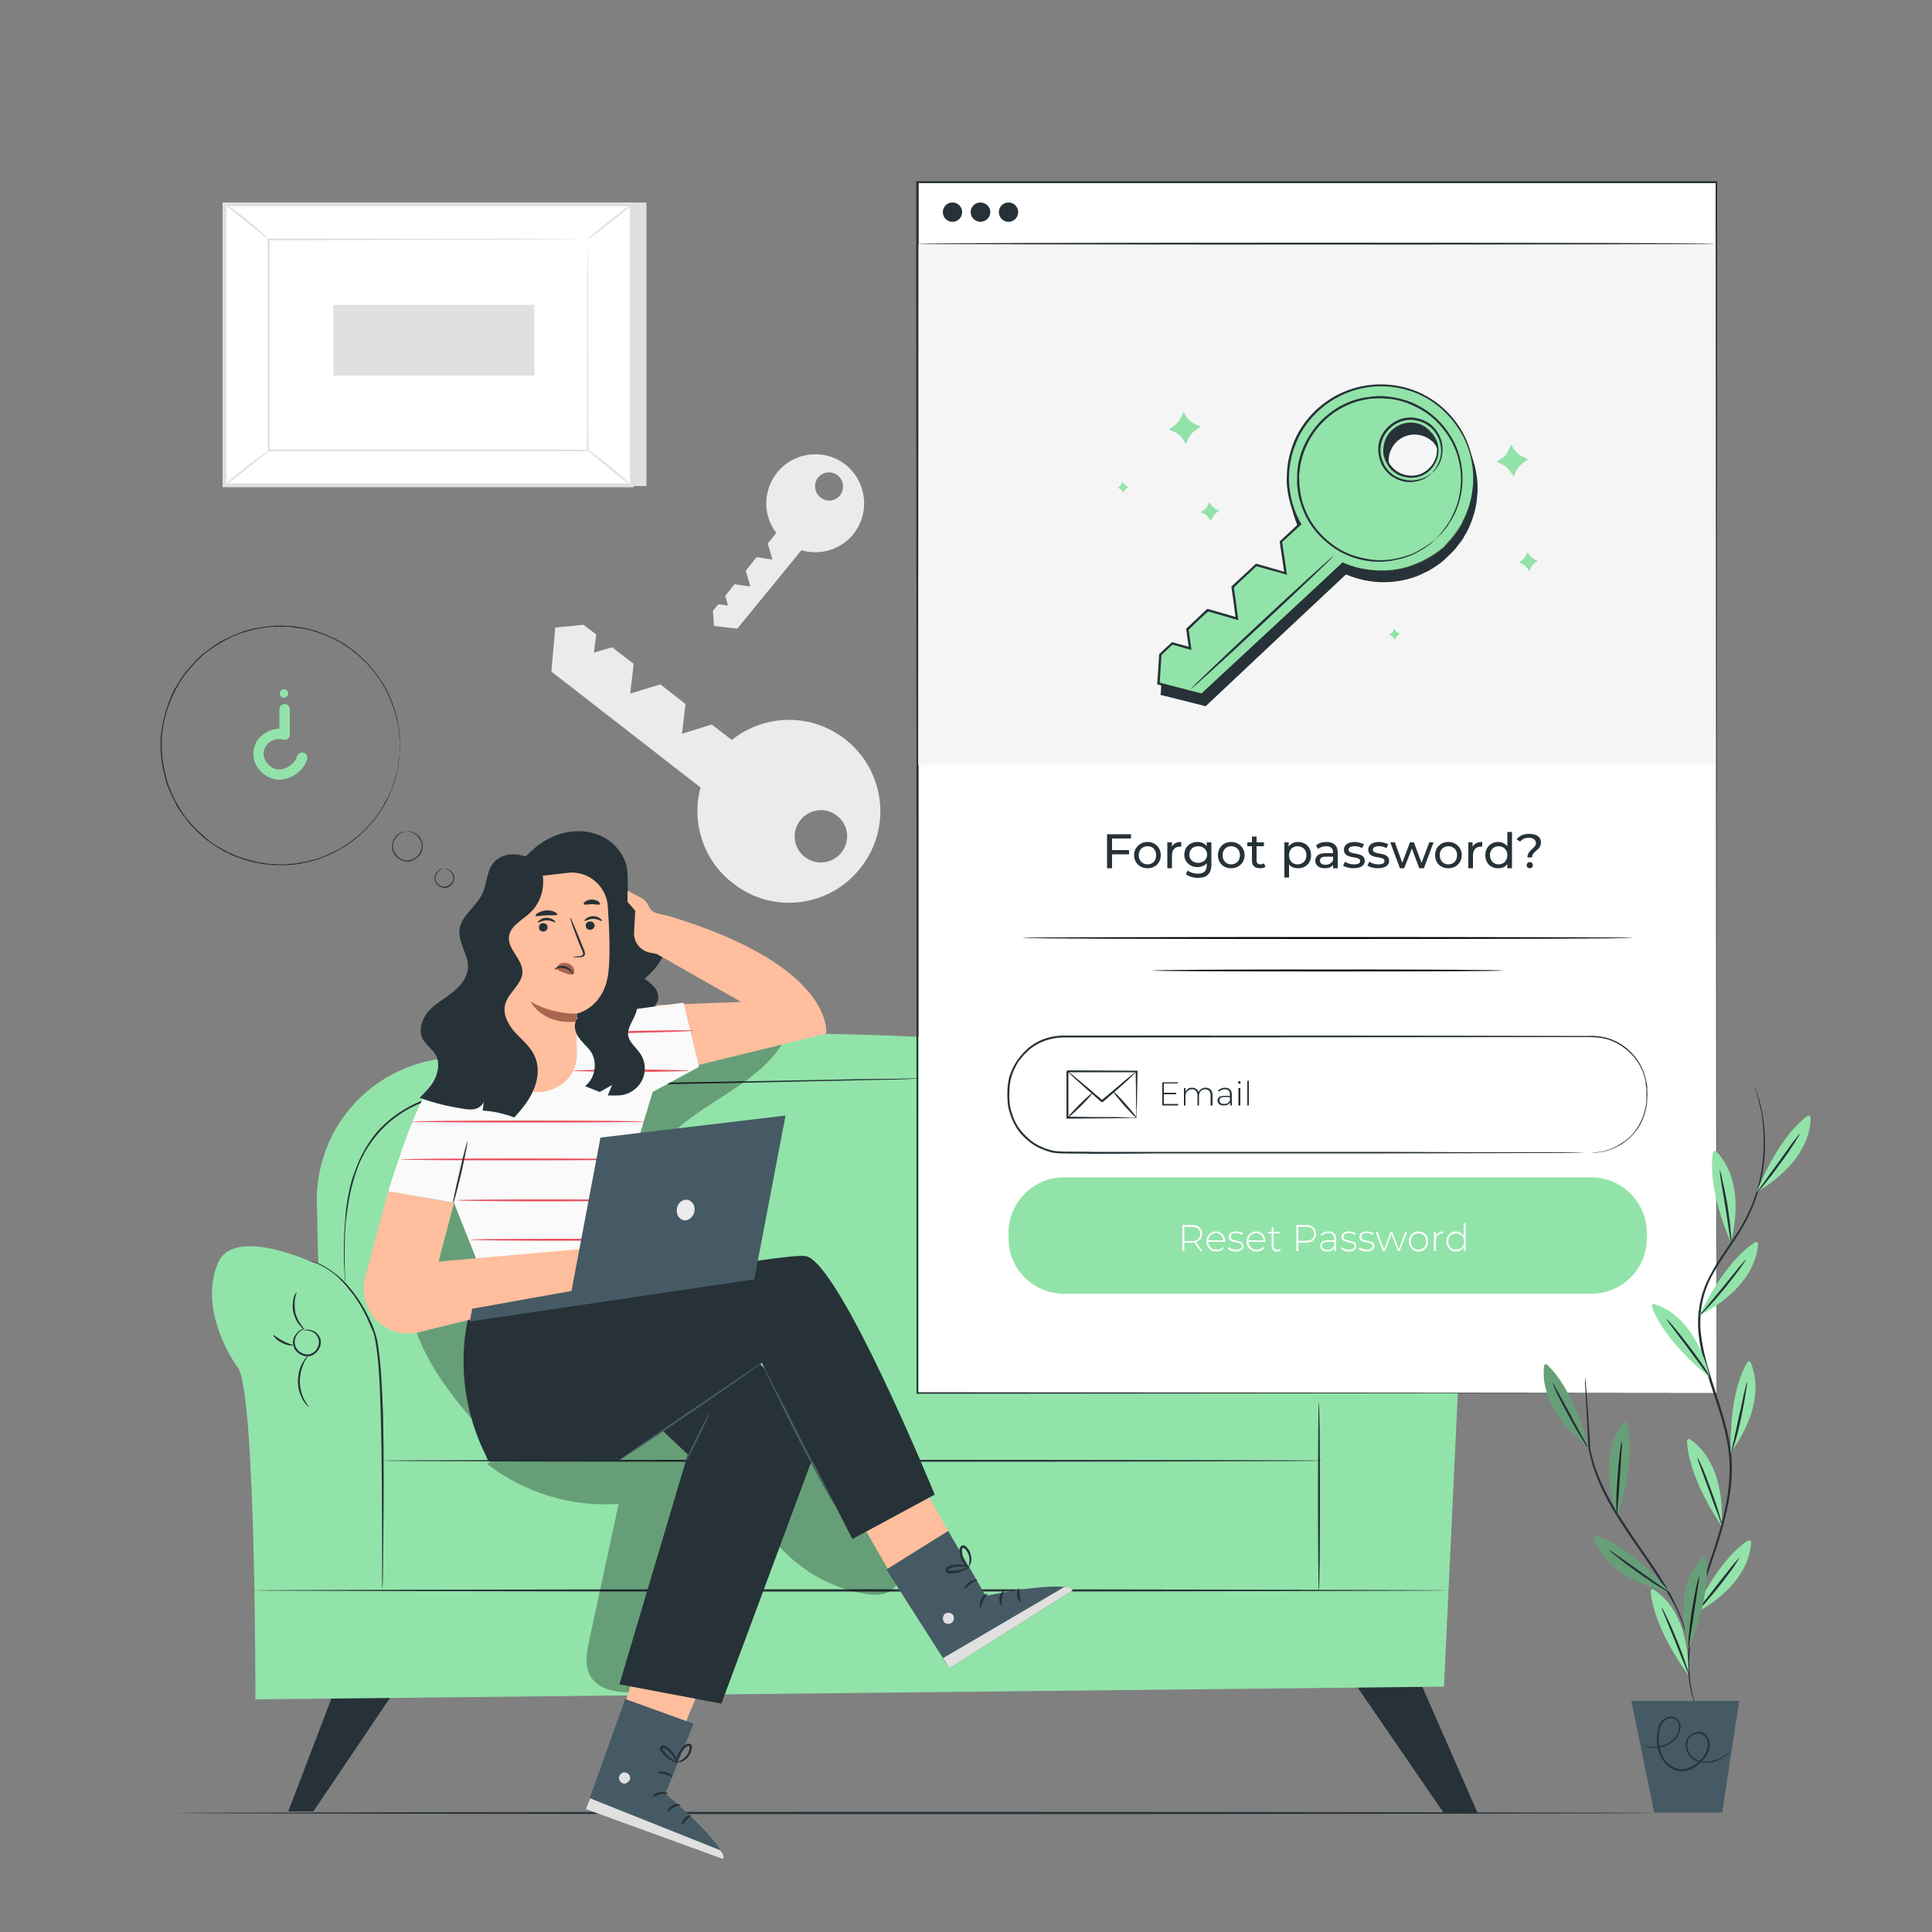 <svg version="1.2" xmlns="http://www.w3.org/2000/svg" viewBox="0 0 500 500" width="500" height="500">
	<rect x="0" y="0" width="500" height="500" fill="#808080" stroke="none"/>
	<title>7769793_3227468-svg</title>
	<style>
		.s0 { fill: #ebebeb } 
		.s1 { fill: #e0e0e0 } 
		.s2 { fill: #ffffff } 
		.s3 { fill: #263238 } 
		.s4 { fill: #92e3a9 } 
		.s5 { fill: #000000 } 
		.s6 { fill: #ffbe9d } 
		.s7 { fill: #fafafa } 
		.s8 { fill: #e8505b } 
		.s9 { fill: #455a64 } 
		.s10 { fill: #aa6550 } 
		.s11 { fill: #f5f5f5 } 
		.s12 { fill: none;stroke: #4e585d;stroke-miterlimit:10 } 
		.s13 { fill: none } 
	</style>
	<g id="Background_Complete">
		<g id="Layer">
			<path id="Layer" fill-rule="evenodd" class="s0" d="m181.3 203.8l-38.6-30 1-11.4 7.3-0.7 3.3 2.5-0.6 4.7 4.7-1.4 5.6 4.3-0.9 7.7 7.8-2.4 6.5 5.1-0.9 7.7 7.7-2.4 5.2 4c8.3-6.7 20.5-7.1 29.3-0.2 10.3 8 12.2 22.9 4.1 33.2-8 10.3-22.8 12.2-33.1 4.1-7.8-6-10.8-15.9-8.4-24.8zm35.3 7.3c-2.9-2.3-7.2-1.8-9.5 1.2-2.3 2.9-1.8 7.2 1.2 9.5 3 2.3 7.2 1.7 9.5-1.2 2.3-3 1.8-7.2-1.2-9.5z"/>
		</g>
		<g id="Layer">
			<path id="Layer" fill-rule="evenodd" class="s0" d="m207.4 142.4l-16.6 20.3-6-0.7-0.3-3.9 1.4-1.7 2.5 0.3-0.7-2.5 2.4-3 4.1 0.6-1.2-4.1 2.8-3.5 4.1 0.6-1.2-4.1 2.2-2.8c-3.5-4.5-3.5-11 0.3-15.7 4.4-5.4 12.4-6.2 17.8-1.8 5.4 4.5 6.2 12.4 1.8 17.9-3.3 4-8.6 5.5-13.4 4.1zm4.3-18.8c-1.2 1.6-1 3.8 0.6 5.1 1.5 1.3 3.8 1.1 5.1-0.5 1.2-1.6 1-3.8-0.5-5.1-1.6-1.3-3.9-1.1-5.2 0.5z"/>
		</g>
		<g id="Layer">
			<g id="Layer">
				<path id="Layer" class="s1" d="m167.3 52.4v73.4h-105.4l-3.8-72.9z"/>
			</g>
			<g id="Layer">
				<path id="Layer" class="s2" d="m58.1 125.6v-72.7h105.4v72.7z"/>
				<path id="Layer" fill-rule="evenodd" class="s1" d="m164 126.1h-106.4v-73.7h106.4zm-105.4-1h104.4v-71.7h-104.4z"/>
			</g>
			<g id="Layer">
				<g id="Layer">
					<path id="Layer" class="s2" d="m69.5 61.9h82.6v54.7h-82.6z"/>
				</g>
				<g id="Layer">
					<g id="Layer">
						<path id="Layer" class="s1" d="m152.1 61.9q0 0-0.4 0-0.4 0-1.2 0-1.5 0.1-4.5 0.1c-4 0-9.7 0-17 0-14.6 0.1-35.2 0.1-59.5 0.2l0.3-0.3c0 16.7 0 35.2 0 54.7l-0.3-0.3c31.2 0 59.9 0 82.6 0.1l-0.2 0.2c0-16.7 0.1-30.3 0.1-39.8 0-4.7 0-8.5 0.1-11q0-1.9 0-2.9 0-1 0-1 0 0 0 1 0 1 0.1 2.8c0 2.6 0 6.2 0 11 0 9.5 0.1 23.2 0.1 39.9v0.2h-0.2c-22.7 0-51.4 0-82.6 0h-0.2v-0.2c0-19.5 0-38 0-54.7v-0.2h0.2c24.4 0 45 0.1 59.6 0.1 7.3 0 13 0 17 0.1q2.9 0 4.5 0 0.7 0 1.1 0 0.4 0 0.4 0z"/>
					</g>
				</g>
			</g>
			<g id="Layer">
				<g id="Layer">
					<path id="Layer" class="s1" d="m58.1 52.7c0.1-0.1 0.7 0.4 1.8 1.1 1.1 0.8 2.6 1.9 4.2 3.2 1.5 1.3 2.9 2.5 3.9 3.4 1 0.9 1.6 1.5 1.5 1.5-0.1 0.1-2.6-2-5.8-4.5-3.1-2.5-5.7-4.6-5.6-4.7z"/>
				</g>
			</g>
			<g id="Layer">
				<g id="Layer">
					<path id="Layer" class="s1" d="m163.5 52.9c0.1 0.1-2.4 2.2-5.5 4.7-3.2 2.5-5.8 4.4-5.9 4.3-0.1-0.1 2.4-2.2 5.6-4.7 3.1-2.5 5.7-4.4 5.8-4.3z"/>
				</g>
			</g>
			<g id="Layer">
				<g id="Layer">
					<path id="Layer" class="s2" d="m163.4 125.6q-5.8-4.8-11.7-9.5"/>
				</g>
				<g id="Layer">
					<g id="Layer">
						<path id="Layer" class="s1" d="m151.7 116.1c0.1-0.1 2.8 1.9 6 4.5 3.3 2.7 5.8 4.9 5.7 5-0.1 0.1-2.8-1.9-6-4.6-3.2-2.6-5.8-4.8-5.7-4.9z"/>
					</g>
				</g>
			</g>
			<g id="Layer">
				<g id="Layer">
					<path id="Layer" class="s1" d="m58.1 125.6c-0.1-0.1 2.4-2.2 5.5-4.7 3.1-2.4 5.7-4.3 5.8-4.2 0.1 0.1-2.4 2.2-5.5 4.6-3.1 2.5-5.7 4.4-5.8 4.3z"/>
				</g>
			</g>
			<g id="Layer">
				<path id="Layer" class="s1" d="m86.3 97.2v-18.3h52v18.3z"/>
			</g>
		</g>
	</g>
	<g id="Floor">
		<g id="Layer">
			<g id="Layer">
				<path id="Layer" class="s3" d="m429 469.2c0 0.1-85.9 0.3-191.8 0.3-106 0-191.8-0.2-191.8-0.3 0-0.1 85.8-0.3 191.8-0.3 105.9 0 191.8 0.2 191.8 0.3z"/>
			</g>
		</g>
	</g>
	<g id="Character">
		<g id="Layer">
			<g id="Layer">
				<g id="Layer">
					<path id="Layer" class="s3" d="m348.8 433l24.7 36 8.9 0.2-16.2-37z"/>
				</g>
				<g id="Layer">
					<path id="Layer" class="s3" d="m87.6 434.8l-13 34h6.5l22.8-33.8z"/>
				</g>
				<g id="Layer">
					<path id="Layer" class="s4" d="m82 311.3l1 44c0.1 6.2 5.1 11.2 11.4 11.4l246.1 5.4c6.6 0.2 11.9-5.1 11.9-11.6v-53c0-15.6-11.5-28.9-27-31-45.1-6.2-138-15.7-213.1-2.2-17.8 3.2-30.7 18.9-30.3 37z"/>
				</g>
				<g id="Layer">
					<path id="Layer" class="s4" d="m80.9 326.7c0 0-20.3-9.4-24.4 0-4.2 9.4 0.5 20.9 5.1 27.3 4.6 6.5 4.5 85.8 4.5 85.8l307.6-3.3 3.6-76.3c0 0 14.8-18.1 13.8-26-0.9-7.8-13.3-19.2-27.6-7.5-14.3 11.7-18 36.1-18 36.1l-245.2 1.8c0 0 0.8-34.3-19.4-37.9z"/>
				</g>
				<g id="Layer">
					<g id="Layer">
						<path id="Layer" class="s3" d="m342.4 378c0 0.2-54.5 0.3-121.7 0.3-67.2 0-121.7-0.1-121.7-0.3 0-0.1 54.5-0.2 121.7-0.2 67.2 0 121.7 0.1 121.7 0.2z"/>
					</g>
				</g>
				<g id="Layer">
					<g id="Layer">
						<path id="Layer" class="s3" d="m99 411.6q0 0 0-0.2 0-0.3-0.1-0.8 0-0.9 0-2.7c0-2.4 0-5.8 0-10-0.1-8.4 0-20.1-0.4-33-0.2-6.5-0.4-12.6-1.4-18.1q-0.2-1-0.5-2-0.4-0.9-0.8-1.8-0.7-1.8-1.6-3.5c-1.2-2.2-2.4-4.1-3.8-5.7-1.3-1.7-2.6-3-3.9-4.1-1.3-1-2.6-1.8-3.6-2.3-2.1-1-3.4-1.3-3.4-1.4q0 0 0.2 0.1 0.3 0.1 0.7 0.2 0.9 0.2 2.6 0.9c1 0.5 2.3 1.3 3.6 2.3 1.4 1 2.8 2.4 4.1 4 1.4 1.7 2.7 3.6 3.9 5.8q0.9 1.7 1.7 3.5 0.4 0.9 0.7 1.9 0.3 1 0.6 2c1 5.5 1.2 11.7 1.5 18.2 0.3 12.9 0.2 24.6 0.1 33 0 4.2-0.1 7.6-0.1 10q0 1.7-0.1 2.7 0 0.5 0 0.8 0 0.2 0 0.2z"/>
					</g>
				</g>
				<g id="Layer">
					<g id="Layer">
						<path id="Layer" class="s3" d="m78.5 344.4c0 0 0.3-0.2 0.8-0.3 0.6 0 1.5 0.1 2.3 0.6 0.4 0.3 0.8 0.7 1.1 1.3 0.3 0.5 0.4 1.2 0.3 1.9-0.2 1.3-1.3 2.7-2.9 3.1-1.6 0.2-3.1-0.7-3.8-1.8-0.3-0.6-0.5-1.3-0.5-1.9 0.1-0.6 0.2-1.2 0.5-1.6 0.5-0.9 1.2-1.4 1.7-1.6 0.5-0.3 0.8-0.3 0.8-0.2 0 0-0.3 0.1-0.7 0.4-0.5 0.2-1.1 0.7-1.5 1.6-0.4 0.8-0.5 2 0.1 3 0.6 1 2 1.8 3.3 1.6 1.4-0.3 2.3-1.5 2.5-2.7 0.2-1.2-0.4-2.2-1.1-2.8-0.8-0.5-1.5-0.7-2-0.7-0.6 0-0.9 0.1-0.9 0.1z"/>
					</g>
				</g>
				<g id="Layer">
					<g id="Layer">
						<path id="Layer" class="s3" d="m79.9 364.1c0 0.1-0.7-0.5-1.4-1.6-0.7-1.2-1.4-2.9-1.4-5 0-2.1 0.6-3.9 1.3-5 0.7-1.2 1.3-1.8 1.4-1.7 0 0-0.5 0.7-1.1 1.8-0.5 1.2-1.1 2.9-1.1 4.9 0 1.9 0.6 3.7 1.2 4.8 0.6 1.1 1.2 1.8 1.1 1.8z"/>
					</g>
				</g>
				<g id="Layer">
					<g id="Layer">
						<path id="Layer" class="s3" d="m76.7 334.4c0.1 0.1-0.1 0.6-0.3 1.5-0.2 0.9-0.2 2.2 0 3.6 0.3 1.4 0.9 2.5 1.5 3.3 0.5 0.8 0.9 1.2 0.8 1.2 0 0.1-0.5-0.2-1.1-1-0.7-0.7-1.3-1.9-1.7-3.4-0.3-1.5-0.1-2.8 0.1-3.8 0.3-0.9 0.7-1.4 0.7-1.4z"/>
					</g>
				</g>
				<g id="Layer">
					<g id="Layer">
						<path id="Layer" class="s3" d="m70.7 345.5c0.1-0.1 1.1 0.8 2.5 1.5 1.4 0.8 2.7 1 2.7 1.2 0 0.1-1.5 0.1-3-0.7-1.5-0.8-2.3-1.9-2.2-2z"/>
					</g>
				</g>
				<g id="Layer">
					<g id="Layer">
						<path id="Layer" class="s3" d="m374.9 411.6c0 0.1-69.4 0.3-155 0.3-85.6 0-154.9-0.2-154.9-0.3 0-0.1 69.3-0.3 154.9-0.3 85.6 0 155 0.2 155 0.3z"/>
					</g>
				</g>
				<g id="Layer">
					<g id="Layer">
						<path id="Layer" class="s3" d="m341.3 363c0.2 0 0.3 10.9 0.3 24.3 0 13.4-0.1 24.3-0.3 24.3-0.1 0-0.2-10.9-0.2-24.3 0-13.4 0.1-24.3 0.2-24.3z"/>
					</g>
				</g>
				<g id="Layer">
					<g id="Layer">
						<path id="Layer" class="s3" d="m238.6 279.1q0 0-0.5 0.1-0.5 0-1.4 0-1.9 0.1-5.4 0.2c-4.6 0.1-11.4 0.2-19.7 0.4-16.7 0.4-39.8 0.8-65.3 1.3-6.3 0.2-12.6 0.2-18.6 0.6-5.9 0.4-11.7 1.2-16.9 3.1-5.2 1.7-9.6 4.7-12.8 8.4-1.6 1.8-3 3.8-4 5.8-1.1 2-1.8 4.1-2.4 6.1-1.2 3.9-1.7 7.7-2.1 11-0.3 3.3-0.3 6.1-0.3 8.5 0 2.3 0 4.1 0.1 5.3q0 0.9 0 1.4 0 0.5 0 0.5 0 0-0.1-0.5 0-0.5 0-1.3c-0.1-1.3-0.2-3.1-0.2-5.4 0-2.4 0-5.2 0.3-8.5 0.2-3.3 0.7-7.1 1.9-11.2 0.7-1.9 1.4-4 2.5-6.1 1-2 2.3-4 3.9-5.9 3.3-3.7 7.8-6.8 13.1-8.6 5.2-1.9 11-2.7 17-3.1 6-0.4 12.2-0.4 18.6-0.6 25.5-0.4 48.5-0.8 65.3-1.1 8.3-0.2 15-0.3 19.7-0.3q3.5-0.1 5.4-0.1 0.9 0 1.4 0 0.5 0 0.5 0z"/>
					</g>
				</g>
				<g id="Layer">
					<g id="Layer">
						<path id="Layer" class="s3" d="m159.9 313.4c0 0-0.4 0.2-0.9 0.6-0.5 0.3-1.2 1-1.5 2.1-0.4 1.1-0.4 2.6 0.5 3.7 0.9 1.2 2.6 2 4.3 1.6 1.6-0.4 2.8-1.9 3-3.3 0.3-1.5-0.3-2.8-1.1-3.6-0.9-0.8-1.8-1.1-2.4-1.2-0.6-0.1-1-0.1-1-0.1 0 0 0.3-0.2 1-0.1 0.7 0 1.7 0.3 2.6 1.2 0.5 0.4 0.9 0.9 1.2 1.6 0.2 0.7 0.4 1.5 0.2 2.3-0.3 1.6-1.5 3.3-3.4 3.7-1.9 0.5-3.8-0.5-4.8-1.8-0.5-0.6-0.7-1.4-0.8-2.1 0-0.8 0.1-1.4 0.3-2 0.5-1.2 1.2-1.9 1.8-2.2 0.6-0.4 1-0.4 1-0.4z"/>
					</g>
				</g>
				<g id="Layer">
					<g id="Layer">
						<path id="Layer" class="s3" d="m155.6 339.3c0 0-0.4-1.1-0.7-3-0.3-1.8-0.6-4.5 0.1-7.3 0.8-2.9 2.7-5 4.4-6 0.8-0.5 1.5-0.7 2.1-0.8 0.5-0.1 0.8-0.1 0.8-0.1 0 0.1-1.2 0.2-2.7 1.2-1.6 1-3.3 3.1-4.1 5.8-0.7 2.7-0.5 5.4-0.2 7.2 0.2 1.8 0.4 3 0.3 3z"/>
					</g>
				</g>
				<g id="Layer">
					<g id="Layer">
						<path id="Layer" class="s3" d="m159.3 297.9c0.1 0.1-0.7 0.8-1.5 2.3-0.7 1.4-1.4 3.7-0.8 6.1 0.5 2.4 2.1 4.2 3.4 5.1 1.3 1 2.3 1.3 2.3 1.4 0 0-0.3 0-0.7-0.2-0.5-0.1-1.1-0.4-1.8-0.9-1.4-0.9-3.1-2.7-3.7-5.3-0.6-2.6 0.1-5 1-6.4 0.4-0.8 0.9-1.3 1.2-1.6 0.4-0.3 0.6-0.5 0.6-0.5z"/>
					</g>
				</g>
				<g id="Layer">
					<g id="Layer">
						<path id="Layer" class="s3" d="m158.4 318c0 0.1-2.5 0.2-5.4 1.2-3 1-5 2.4-5.1 2.3-0.1-0.1 1.9-1.8 4.9-2.8 3-1 5.6-0.9 5.6-0.7z"/>
					</g>
				</g>
				<g id="Layer" style="opacity: .3">
					<g id="Layer">
						<path id="Layer" class="s5" d="m126.1 378.9c9.5 7.4 21.9 11.2 34 10.3q-3.8 17.6-7.6 35.3c-0.7 3.1-1.3 6.6 0.3 9.3 2.3 3.9 7.7 4.3 12.2 4.2 5 0 10.2-0.2 14.6-2.5 6.3-3.3 9.7-10.2 12.1-16.9 2.5-6.6 4.6-13.8 9.6-18.8 5.7 6.5 13.6 11.1 22.1 12.6 2.6 0.5 5.4 0.6 7.4-0.9 2-1.6 2.6-4.5 2.1-6.9-0.6-2.5-2-4.7-3.3-6.8q-7.3-11.4-14.7-22.7c-1.9-3.1-4.1-6.3-7.5-7.8-2.6-1.2-5.6-1-8.4-0.9-23.9 1.4-47.7 5-70.9 10.7"/>
					</g>
				</g>
				<g id="Layer" style="opacity: .3">
					<g id="Layer">
						<path id="Layer" class="s5" d="m204.3 266.4c-5.9 15.6-28 19.2-35.8 34-7.7 14.7 1.8 34.1-6.1 48.6-2.9 5.4-7.9 9.4-10.8 14.8-1.9 3.7-2.9 8-6 10.7-3.6 3.2-9.2 3.1-13.6 1.1-4.3-2.1-7.7-5.7-10.8-9.4-5.8-6.9-11.2-14.3-13.9-22.9-4.7-14.8-0.4-31.5 8.9-43.9 9.4-12.3 23.3-20.6 38-25.6 14.6-5 30.2-6.9 45.6-8.3"/>
					</g>
				</g>
			</g>
			<g id="Layer">
				<g id="Layer">
					<path id="Layer" class="s3" d="m133.2 225.3c2.3-3.4 5.3-6.5 8.9-8.3 3.7-1.9 8.1-2.5 12-1.2 3.9 1.2 7.3 4.6 8.1 8.6 0.6 3.2-0.3 6.8 1.4 9.6 1.9 3.2 6.5 4.3 8.1 7.7 1 2 0.6 4.5-0.5 6.5-1.1 2-2.7 3.6-4.4 5.1 1 0.7 2.1 1.5 2.8 2.5 0.7 1 1 2.4 0.5 3.5-0.5 1.2-1.7 1.9-2.9 2.4-5.6 2.3-11.8 2.9-17.7 1.7-1.6-0.4-3.4-0.8-4.7 0.1"/>
				</g>
				<g id="Layer">
					<path id="Layer" class="s6" d="m173.2 237.1l-3.2 9.8 21.8 12.4-21.9 0.8 1.6 17.8 42.3-10.4c0 0 2.6-17.3-40.6-30.4l-3-0.7c-1.1-0.2-2-1-2.4-2.1-0.4-0.8-1-1.5-1.8-1.9l-3.6-1.9v2.9l2 2.3-0.3 5.5c-0.2 2.5 1.5 4.7 3.9 5.3l2 0.4"/>
				</g>
				<g id="Layer">
					<g id="Layer">
						<g id="Layer">
							<path id="Layer" class="s7" d="m125.3 272.5c-0.8 0-8.9 2-13.5 7.9-4.7 5.9-11.3 27.9-11.3 27.9l17 3 7.3 18.4c0 0 43.5-5.7 41.1-8-2.3-2.3-7-5.8-7-5.8l10-33.3 12-6.5-4-16.6-24.2 3.2z"/>
						</g>
						<g id="Layer">
							<g id="Layer">
								<path id="Layer" class="s8" d="m166.9 290.3c0 0.1-13.6 0.2-30.3 0.2-16.7 0-30.2-0.1-30.2-0.2 0-0.2 13.5-0.3 30.2-0.3 16.7 0 30.3 0.1 30.3 0.3z"/>
							</g>
						</g>
						<g id="Layer">
							<g id="Layer">
								<path id="Layer" class="s8" d="m164.1 300.1c0 0.1-13.5 0.2-30.2 0.2-16.7 0-30.3-0.1-30.3-0.2 0-0.2 13.6-0.3 30.3-0.3 16.7 0 30.2 0.1 30.2 0.3z"/>
							</g>
						</g>
						<g id="Layer">
							<g id="Layer">
								<path id="Layer" class="s8" d="m164.1 310.6c0 0.2-10.2 0.3-22.9 0.3-12.6 0-22.9-0.1-22.9-0.3 0-0.1 10.3-0.2 22.9-0.2 12.7 0 22.9 0.1 22.9 0.2z"/>
							</g>
						</g>
						<g id="Layer">
							<g id="Layer">
								<path id="Layer" class="s8" d="m167.7 320.8c0 0.2-10.3 0.3-22.9 0.3-12.7 0-23-0.1-23-0.3 0-0.1 10.3-0.2 23-0.2 12.6 0 22.9 0.1 22.9 0.2z"/>
							</g>
						</g>
						<g id="Layer">
							<g id="Layer">
								<path id="Layer" class="s8" d="m178.5 277.1c0 0.1-6.8 0.3-15.1 0.3-8.4 0-15.2-0.2-15.2-0.3 0-0.1 6.8-0.3 15.2-0.3 8.3 0 15.1 0.2 15.1 0.3z"/>
							</g>
						</g>
						<g id="Layer">
							<g id="Layer">
								<path id="Layer" class="s8" d="m179.6 266.7c0 0.2-6.7 0.4-15.1 0.6-8.3 0.2-15.1 0.3-15.1 0.1 0-0.1 6.8-0.4 15.1-0.6 8.4-0.2 15.1-0.2 15.1-0.1z"/>
							</g>
						</g>
					</g>
					<g id="Layer">
						<g id="Layer">
							<path id="Layer" class="s3" d="m121 295.4c0.1 0-0.6 3.6-1.6 8.1-1.1 4.5-2 8.1-2.2 8.1-0.1 0 0.6-3.7 1.7-8.2 1-4.5 2-8.1 2.1-8z"/>
						</g>
					</g>
				</g>
				<g id="Layer">
					<g id="Layer">
						<path id="Layer" class="s6" d="m168.3 420.2l-12.7 39.9 15.3 1.6 14.3-34.7z"/>
					</g>
					<g id="Layer">
						<g id="Layer">
							<g id="Layer">
								<path id="Layer" class="s9" d="m179.5 446.1l-7.3 18.1c0 0 15.9 13.4 14.9 16.9l-35.5-12.9 10.2-28.5z"/>
							</g>
							<g id="Layer">
								<g id="Layer">
									<path id="Layer" class="s1" d="m161.8 458.7c-0.8-0.1-1.5 0.5-1.6 1.3-0.1 0.7 0.5 1.5 1.3 1.6 0.7 0 1.6-0.7 1.6-1.4 0-0.8-0.7-1.6-1.5-1.5"/>
								</g>
							</g>
							<g id="Layer">
								<path id="Layer" class="s1" d="m151.6 468.2l1.1-2.8 33.6 13.4c0 0 1.3 1.2 0.8 2.3z"/>
							</g>
							<g id="Layer">
								<g id="Layer">
									<path id="Layer" class="s3" d="m172.8 464.2c0 0.2-0.9-0.1-2 0.2-1 0.2-1.7 0.8-1.9 0.7-0.1-0.1 0.5-1.1 1.8-1.3 1.3-0.3 2.2 0.3 2.1 0.4z"/>
								</g>
							</g>
							<g id="Layer">
								<g id="Layer">
									<path id="Layer" class="s3" d="m176 467.1c0 0.2-0.9 0.2-1.7 0.7-0.9 0.5-1.3 1.2-1.5 1.2-0.2-0.1 0.1-1.1 1.1-1.7 1.1-0.7 2.2-0.4 2.1-0.2z"/>
								</g>
							</g>
							<g id="Layer">
								<g id="Layer">
									<path id="Layer" class="s3" d="m176.5 472.3c-0.2 0-0.1-1 0.7-1.8 0.8-0.8 1.7-0.8 1.7-0.7 0.1 0.2-0.6 0.5-1.3 1.2-0.6 0.6-0.9 1.3-1.1 1.3z"/>
								</g>
							</g>
							<g id="Layer">
								<g id="Layer">
									<path id="Layer" class="s3" d="m174 459.9c-0.1 0.1-0.8-0.4-1.8-0.7-1-0.3-1.9-0.2-1.9-0.4-0.1-0.2 0.9-0.5 2.1-0.2 1.2 0.4 1.8 1.2 1.6 1.3z"/>
								</g>
							</g>
						</g>
						<g id="Layer">
							<g id="Layer">
								<path id="Layer" class="s3" d="m175.4 456.2c0 0.1-0.7 0-1.7-0.6-0.5-0.3-1.1-0.7-1.7-1.3q-0.4-0.4-0.8-0.9c-0.1-0.1-0.3-0.3-0.4-0.6-0.1-0.2-0.1-0.7 0.3-0.9 0.2-0.2 0.6-0.2 0.9-0.1 0.2 0 0.4 0.2 0.6 0.3q0.5 0.3 1 0.8c0.5 0.5 0.9 1.1 1.2 1.6 0.6 1.1 0.6 1.8 0.5 1.9-0.1 0-0.3-0.7-0.9-1.6-0.3-0.5-0.7-1-1.2-1.5q-0.4-0.4-0.9-0.7c-0.4-0.2-0.7-0.3-0.9-0.2 0 0 0 0.1 0 0.2 0 0.1 0.2 0.3 0.3 0.5q0.4 0.4 0.7 0.8c0.5 0.6 1.1 1 1.5 1.3 0.9 0.7 1.6 0.9 1.5 1z"/>
							</g>
						</g>
						<g id="Layer">
							<g id="Layer">
								<path id="Layer" class="s3" d="m175.1 456.4c0 0-0.2-0.7 0.2-1.9 0.1-0.5 0.5-1.2 0.9-1.8q0.4-0.5 0.9-0.9c0.3-0.3 0.7-0.7 1.4-0.5 0.4 0.1 0.6 0.5 0.6 0.7 0 0.3 0 0.5-0.1 0.7q-0.1 0.7-0.4 1.2c-0.4 0.8-0.9 1.3-1.4 1.6-1 0.7-1.8 0.6-1.8 0.6-0.1-0.2 0.7-0.3 1.5-1 0.4-0.3 0.9-0.8 1.2-1.4q0.2-0.5 0.3-1.1c0.1-0.4 0.1-0.7-0.1-0.7-0.2-0.1-0.6 0.1-0.8 0.3q-0.5 0.4-0.8 0.8c-0.5 0.6-0.8 1.2-1 1.7-0.4 1-0.5 1.7-0.6 1.7z"/>
							</g>
						</g>
					</g>
				</g>
				<g id="Layer">
					<g id="Layer">
						<path id="Layer" class="s6" d="m216.3 382.6l18.9 32.9 15.5-10-19-33.3z"/>
					</g>
					<g id="Layer">
						<g id="Layer">
							<g id="Layer">
								<path id="Layer" class="s9" d="m245.4 396.2l9.7 16.8c0 0 20.4-4.3 22.5-1.4l-31.9 20.1-16.3-25.5z"/>
							</g>
							<g id="Layer">
								<g id="Layer">
									<path id="Layer" class="s1" d="m244.4 417.8c-0.5 0.6-0.5 1.5 0 2.1 0.6 0.5 1.5 0.5 2.1-0.1 0.5-0.5 0.5-1.7-0.1-2.1-0.6-0.5-1.7-0.4-2.1 0.2"/>
								</g>
							</g>
							<g id="Layer">
								<path id="Layer" class="s1" d="m245.7 431.7l-1.6-2.6 31.2-18.3c0 0 1.8-0.3 2.3 0.8z"/>
							</g>
							<g id="Layer">
								<g id="Layer">
									<path id="Layer" class="s3" d="m255.6 412.5c0 0.1-0.7 0.7-1.1 1.7-0.5 1-0.5 1.9-0.7 1.9-0.1 0.1-0.5-1 0.1-2.2 0.5-1.2 1.6-1.6 1.7-1.4z"/>
								</g>
							</g>
							<g id="Layer">
								<g id="Layer">
									<path id="Layer" class="s3" d="m259.8 411.8c0.1 0.1-0.4 0.8-0.5 1.8-0.2 1 0.2 1.8 0 1.9-0.1 0.1-0.8-0.8-0.7-2 0.2-1.2 1.1-1.9 1.2-1.7z"/>
								</g>
							</g>
							<g id="Layer">
								<g id="Layer">
									<path id="Layer" class="s3" d="m264.2 414.6c-0.1 0.1-0.8-0.5-1-1.7-0.1-1.1 0.4-1.9 0.6-1.8 0.1 0.1-0.1 0.9 0.1 1.8 0.1 0.9 0.4 1.6 0.3 1.7z"/>
								</g>
							</g>
							<g id="Layer">
								<g id="Layer">
									<path id="Layer" class="s3" d="m252.9 408.9c0 0.2-0.8 0.4-1.7 1-0.8 0.6-1.3 1.4-1.5 1.3-0.2-0.1 0.2-1.1 1.2-1.8 1-0.7 2-0.7 2-0.5z"/>
								</g>
							</g>
						</g>
						<g id="Layer">
							<g id="Layer">
								<path id="Layer" class="s3" d="m250.9 405.5c0 0.1-0.5 0.6-1.6 1-0.6 0.3-1.3 0.5-2 0.6q-0.6 0.1-1.3 0.1c-0.2 0-0.4 0-0.7-0.1-0.3 0-0.6-0.4-0.6-0.8 0-0.3 0.3-0.6 0.5-0.8 0.2-0.1 0.4-0.2 0.6-0.3q0.7-0.2 1.3-0.2c0.7-0.2 1.5-0.1 2 0 1.2 0.2 1.8 0.6 1.8 0.7 0 0.1-0.7-0.2-1.8-0.3-0.6 0-1.2 0-2 0.1q-0.5 0.1-1.1 0.3c-0.3 0.2-0.6 0.3-0.6 0.5 0 0.1 0 0.1 0.1 0.2 0.2 0 0.3 0 0.5 0q0.6 0.1 1.2 0c0.7-0.1 1.4-0.2 1.9-0.4 1.1-0.3 1.7-0.6 1.8-0.6z"/>
							</g>
						</g>
						<g id="Layer">
							<g id="Layer">
								<path id="Layer" class="s3" d="m250.8 405.9c0 0.1-0.7-0.3-1.4-1.3-0.3-0.5-0.7-1.1-0.9-1.9q-0.1-0.5-0.2-1.2c0-0.4 0-1 0.5-1.4 0.3-0.3 0.8-0.2 1 0 0.2 0.1 0.4 0.3 0.5 0.5q0.5 0.5 0.7 1c0.3 0.8 0.4 1.5 0.4 2.1-0.1 1.2-0.7 1.8-0.7 1.8-0.1-0.1 0.2-0.7 0.2-1.8 0-0.5-0.1-1.2-0.4-1.8q-0.3-0.5-0.6-0.9c-0.3-0.3-0.6-0.5-0.7-0.4-0.2 0.1-0.3 0.5-0.2 0.9q0 0.6 0.1 1.1c0.2 0.7 0.4 1.3 0.7 1.8 0.5 0.9 1.1 1.4 1 1.5z"/>
							</g>
						</g>
					</g>
				</g>
				<g id="Layer">
					<g id="Layer">
						<path id="Layer" class="s3" d="m160.1 378l37.1-25.3 23.4 45.6 21.3-11.5c0 0-24.5-59.8-33.3-61.7-4.9-1.1-61.5 9.7-61.5 9.7l-6.3-3.2-16-1.9-1 2.6c-5.7 14.3-5 30.3 1.8 44.1l0.7 1.6z"/>
					</g>
					<g id="Layer">
						<path id="Layer" class="s3" d="m147.1 346.4c0.2 1.3 30.9 30 30.9 30l-17.7 59.5 26.4 5 26.6-71.6-48.5-47.6-22.2 9.3z"/>
					</g>
					<g id="Layer">
						<g id="Layer">
							<path id="Layer" class="s9" d="m197.2 352.7c0.1 0.2-8.2 5.9-18.4 12.9-10.3 7-18.6 12.5-18.7 12.4-0.1-0.1 8.2-5.9 18.4-12.8 10.3-7 18.6-12.6 18.7-12.5z"/>
						</g>
					</g>
					<g id="Layer">
						<g id="Layer">
							<path id="Layer" class="s9" d="m216.3 389.8c-0.1 0-0.4-0.4-0.9-1.3-0.6-0.9-1.4-2.3-2.3-3.9-1.8-3.3-4.3-7.9-6.9-13-2.6-5.2-4.9-9.9-6.5-13.3-0.8-1.7-1.4-3.1-1.9-4-0.4-1-0.6-1.5-0.6-1.6 0 0 0.3 0.5 0.8 1.5q0.8 1.5 2 4c1.8 3.4 4.1 8 6.7 13.1 2.6 5.2 5 9.8 6.7 13.1q1.3 2.4 2.1 4c0.5 0.9 0.8 1.4 0.8 1.4z"/>
						</g>
					</g>
					<g id="Layer">
						<g id="Layer">
							<path id="Layer" class="s9" d="m183.6 365.8c0.1 0-1.2 2.9-2.9 6.4-1.7 3.4-3.1 6.2-3.3 6.1-0.1-0.1 1.2-2.9 2.9-6.4 1.7-3.4 3.1-6.2 3.3-6.1z"/>
						</g>
					</g>
				</g>
				<g id="Layer">
					<path id="Layer" class="s6" d="m100.5 308.3l-6 22.2c-0.8 2.8-0.4 5.9 1 8.5 2.5 4.6 7.7 7 12.8 5.8l47.6-11.7-5-9.9-37.4 3.3 4-15.2z"/>
				</g>
				<g id="Layer">
					<g id="Layer">
						<path id="Layer" class="s9" d="m121.6 342l0.6-3.3 25.7-4.6 7.5-39.7 47.9-5.7-8.1 42.4z"/>
					</g>
					<g id="Layer">
						<path id="Layer" class="s0" d="m176.9 315.8c-1.2-0.3-2-1.6-1.7-3.1 0.2-1.4 1.5-2.4 2.7-2.2 1.3 0.3 2.1 1.6 1.8 3.1-0.3 1.4-1.5 2.4-2.8 2.2z"/>
					</g>
				</g>
				<g id="Layer">
					<g id="Layer">
						<g id="Layer">
							<g id="Layer">
								<g id="Layer">
									<g id="Layer">
										<g id="Layer">
											<path id="Layer" class="s6" d="m128.6 228v2.9l1.1 43c0.1 5 4.5 8.9 9.9 8.7 5.4-0.2 9.7-4.4 9.7-9.5-0.1-5.3 0-10.8 0-10.8 0 0 6.8-1.3 8.1-10.2 0.6-4.4 0.3-11.7-0.1-17.6-0.4-5.3-5.2-9.3-10.5-8.6z"/>
										</g>
									</g>
								</g>
							</g>
						</g>
						<g id="Layer">
							<g id="Layer">
								<g id="Layer">
									<g id="Layer">
										<g id="Layer">
											<g id="Layer">
												<path id="Layer" class="s3" d="m153.9 239.5c0 0.6-0.5 1.1-1.1 1.1-0.7 0.1-1.2-0.4-1.2-1-0.1-0.6 0.4-1.1 1.1-1.1 0.6-0.1 1.1 0.4 1.2 1z"/>
											</g>
										</g>
									</g>
								</g>
							</g>
							<g id="Layer">
								<g id="Layer">
									<g id="Layer">
										<g id="Layer">
											<g id="Layer">
												<g id="Layer">
													<path id="Layer" class="s3" d="m155.8 238.3c-0.2 0.2-1-0.5-2.3-0.5-1.2 0-2.1 0.7-2.2 0.5-0.1 0 0-0.3 0.4-0.6 0.4-0.3 1.1-0.6 1.8-0.6 0.8 0 1.5 0.3 1.8 0.6 0.4 0.3 0.5 0.5 0.5 0.6z"/>
												</g>
											</g>
										</g>
									</g>
								</g>
							</g>
						</g>
						<g id="Layer">
							<g id="Layer">
								<g id="Layer">
									<g id="Layer">
										<g id="Layer">
											<g id="Layer">
												<path id="Layer" class="s3" d="m141.7 239.9c0.1 0.6-0.4 1.1-1.1 1.2-0.6 0-1.1-0.4-1.1-1-0.1-0.6 0.4-1.2 1-1.2 0.7 0 1.2 0.4 1.2 1z"/>
											</g>
										</g>
									</g>
								</g>
							</g>
							<g id="Layer">
								<g id="Layer">
									<g id="Layer">
										<g id="Layer">
											<g id="Layer">
												<g id="Layer">
													<path id="Layer" class="s3" d="m143.7 238.7c-0.1 0.1-1-0.5-2.2-0.5-1.3 0-2.2 0.7-2.3 0.5-0.1-0.1 0.1-0.3 0.5-0.6 0.3-0.3 1-0.6 1.8-0.6 0.7 0 1.4 0.3 1.8 0.6 0.3 0.2 0.5 0.5 0.4 0.6z"/>
												</g>
											</g>
										</g>
									</g>
								</g>
							</g>
						</g>
						<g id="Layer">
							<g id="Layer">
								<g id="Layer">
									<g id="Layer">
										<g id="Layer">
											<g id="Layer">
												<path id="Layer" class="s3" d="m148.3 247.7c0 0 0.7-0.2 2-0.3 0.3-0.1 0.6-0.2 0.6-0.4 0.1-0.2-0.1-0.5-0.2-0.9q-0.5-1.1-1-2.4c-1.3-3.4-2.3-6.1-2.1-6.2 0.1 0 1.3 2.7 2.6 6q0.5 1.3 1 2.4c0.1 0.4 0.3 0.8 0.1 1.3-0.1 0.2-0.3 0.4-0.5 0.4-0.2 0.1-0.4 0.1-0.5 0.1-1.3 0.1-2 0.1-2 0z"/>
											</g>
										</g>
									</g>
								</g>
							</g>
						</g>
						<g id="Layer">
							<g id="Layer">
								<g id="Layer">
									<g id="Layer">
										<g id="Layer">
											<path id="Layer" class="s10" d="m149.3 262.3c0 0-6 0.4-12-3.1 0 0 3 6.1 11.9 5.2z"/>
										</g>
									</g>
								</g>
							</g>
						</g>
						<g id="Layer">
							<g id="Layer">
								<g id="Layer">
									<g id="Layer">
										<g id="Layer">
											<path id="Layer" class="s3" d="m144.2 236.7c-0.1 0.3-1.4 0.1-2.8 0.2-1.5 0-2.6 0.4-2.8 0.1-0.1-0.1 0.1-0.4 0.6-0.7 0.5-0.3 1.2-0.6 2.1-0.7 0.9 0 1.7 0.1 2.2 0.4 0.5 0.2 0.8 0.5 0.7 0.7z"/>
										</g>
									</g>
								</g>
							</g>
						</g>
						<g id="Layer">
							<g id="Layer">
								<g id="Layer">
									<g id="Layer">
										<g id="Layer">
											<path id="Layer" class="s3" d="m155.3 234c-0.3 0.3-1.1 0-2.1 0-1 0-1.9 0.3-2.1 0-0.1-0.2 0-0.5 0.4-0.7 0.4-0.3 1-0.5 1.7-0.5 0.7 0 1.3 0.3 1.7 0.5 0.3 0.3 0.4 0.6 0.4 0.7z"/>
										</g>
									</g>
								</g>
							</g>
						</g>
						<g id="Layer">
							<g id="Layer">
								<path id="Layer" class="s10" d="m148.1 252.2c-0.3 0.1-0.7 0-1-0.1q-0.6-0.2-1-0.3-0.4-0.2-0.9-0.4c-0.4-0.1-0.7-0.2-1-0.5-0.2-0.3-0.1-0.8 0.4-1.2 0.4-0.4 1.3-0.7 2.3-0.4 1 0.3 1.6 1.1 1.7 1.7 0.1 0.7-0.1 1.1-0.5 1.2z"/>
							</g>
						</g>
						<g id="Layer">
							<g id="Layer">
								<path id="Layer" class="s3" d="m148.3 252.1c-0.1 0.1-0.7-1.2-2.2-1.5-1.4-0.4-2.5 0.4-2.6 0.3 0-0.1 0.2-0.4 0.7-0.6 0.5-0.3 1.2-0.5 2.1-0.2 0.8 0.2 1.4 0.7 1.7 1.2 0.3 0.4 0.4 0.8 0.3 0.8z"/>
							</g>
						</g>
					</g>
					<g id="Layer">
						<path id="Layer" class="s3" d="m138.8 222.2c2.9 4.3 2.2 10.5-1.6 14-2.1 2-5.3 3.5-5.5 6.4-0.2 3.2 3.5 5.6 3.5 8.9 0 3.3-3.8 5.4-4.5 8.6-0.6 2.6 0.9 5.2 2.7 7.2 1.8 1.9 4 3.7 5 6.1 1.2 2.7 0.9 5.9-0.3 8.6-1.1 2.7-3 5-5 7.2-2.6-1-5.4-1.6-8.2-1.8q0.2-1.6 0.5-3.2c0.1 1.2-1 2.3-2.1 2.7-1.2 0.4-2.5 0.2-3.7 0-3.8-0.6-7.5-1.5-11-2.8 1.5-1.5 3.1-3.1 4-5 0.9-2 1.2-4.4 0.1-6.2-0.9-1.5-2.5-2.5-3.3-4-1.2-2.3-0.2-5.2 1.5-7.2 1.7-1.9 4.1-3.2 6.1-4.8 2.1-1.6 3.9-3.8 4.1-6.4 0.2-3.3-2.5-6.4-2.2-9.8 0.4-3.8 4.5-6.1 6-9.6 1.2-2.5 1-5.7 2.8-7.8 1.3-1.6 3.5-2.3 5.5-2.2 2.1 0.1 4 0.9 5.8 2"/>
					</g>
					<g id="Layer">
						<path id="Layer" class="s3" d="m150 263.2c-1.6 0.9-1.5 3.3-0.5 4.9 1 1.6 2.5 2.7 3.5 4.2 1.7 2.8 1 6.8-1.6 8.8l3.8 1.5 0.9-0.5 2.3-1.3-1.1 2.7h2.5c2.6 0 5.1-1.5 6.3-3.8 1.2-2.3 1-5.2-0.6-7.3-1-1.4-2.5-2.6-2.9-4.2-0.4-2.1 1.2-3.9 1.9-5.9 1.3-3.2 0.1-7.2-2.7-9.3"/>
					</g>
				</g>
			</g>
		</g>
	</g>
	<g id="Speech_Bubble">
		<g id="Layer">
			<g id="Layer">
				<g id="Layer">
					<g id="Layer">
						<path id="Layer" class="s4" d="m74.2 182.3c0.5 0.2 0.8 0.7 0.8 1.2v6.7c0 0.4-0.2 0.8-0.5 1-0.4 0.3-0.8 0.4-1.2 0.2-1.1-0.3-2.2-0.1-3.3 0.5-0.9 0.6-1.5 1.5-1.7 2.4-0.2 1 0 2 0.6 2.9 0.7 1 1.7 1.7 2.8 1.9 2.1 0.3 4.5-1.3 5.2-3.4 0.3-0.7 1-1.1 1.7-0.9 0.7 0.2 1.1 1 0.9 1.7-1.1 3.4-4.8 5.7-8.2 5.2-1.8-0.3-3.5-1.4-4.6-3-1-1.5-1.4-3.3-1-4.9 0.3-1.7 1.4-3.2 3-4.1 1.1-0.7 2.4-1.1 3.6-1.1v-5.1c0-0.7 0.6-1.3 1.4-1.3q0.3 0 0.5 0.1z"/>
					</g>
				</g>
				<g id="Layer">
					<g id="Layer">
						<path id="Layer" class="s4" d="m72.4 179.5c0-0.6 0.5-1.1 1.1-1.1 0.6 0 1.1 0.4 1.1 1 0 0.6-0.5 1.1-1.1 1.2-0.6 0-1.1-0.5-1.1-1.1z"/>
					</g>
				</g>
			</g>
			<g id="Layer">
				<g id="Layer">
					<g id="Layer">
						<path id="Layer" class="s3" d="m105 215.2c0 0-0.3 0-0.8 0.2-0.6 0.2-1.3 0.7-1.9 1.6-0.3 0.5-0.5 1-0.6 1.6 0 0.6 0 1.3 0.4 1.9 0.5 1.2 2 2.3 3.5 2.2 1.6-0.1 2.9-1.3 3.3-2.6 0.3-0.7 0.3-1.3 0.2-1.9-0.2-0.6-0.5-1.1-0.8-1.5-0.7-0.9-1.5-1.2-2-1.4-0.6-0.2-0.9-0.1-0.9-0.2q0 0 0.2 0 0.1 0 0.3 0 0.2 0 0.4 0.1c0.6 0.1 1.4 0.5 2.2 1.3 0.3 0.4 0.6 1 0.8 1.6 0.1 0.6 0.1 1.4-0.1 2.1-0.2 0.7-0.7 1.3-1.3 1.8-0.6 0.5-1.4 0.9-2.2 1-0.9 0-1.7-0.3-2.4-0.7-0.6-0.4-1.2-1-1.5-1.7-0.3-0.7-0.4-1.4-0.3-2 0.1-0.7 0.3-1.2 0.6-1.7 0.6-0.9 1.4-1.4 2-1.6q0.2-0.1 0.4-0.1 0.2 0 0.3 0 0.2-0.1 0.2 0z"/>
					</g>
				</g>
				<g id="Layer">
					<g id="Layer">
						<path id="Layer" class="s3" d="m114.8 224.8c0 0-0.2 0.1-0.6 0.2-0.3 0.2-0.8 0.5-1.1 1-0.4 0.6-0.6 1.4-0.2 2.2 0.4 0.7 1.3 1.4 2.2 1.3 1-0.1 1.8-0.8 2.1-1.6 0.3-0.8 0-1.6-0.4-2.1-0.4-0.5-0.9-0.8-1.3-0.9-0.3-0.1-0.5-0.1-0.5-0.1 0 0 0.2 0 0.6 0 0.3 0.1 0.9 0.3 1.3 0.9 0.3 0.2 0.5 0.6 0.6 1 0.1 0.4 0.1 0.9-0.1 1.3-0.3 0.9-1.1 1.7-2.2 1.8-1.2 0-2.1-0.7-2.5-1.5-0.2-0.4-0.3-0.9-0.2-1.3 0-0.4 0.2-0.8 0.4-1.1 0.4-0.6 0.9-0.9 1.3-1 0.3-0.1 0.6-0.1 0.6-0.1z"/>
					</g>
				</g>
				<g id="Layer">
					<g id="Layer">
						<g id="Layer">
							<path id="Layer" class="s3" d="m103.4 195.3q0 0 0-0.5 0-0.5 0-1.4 0.1-0.5 0.1-1.1-0.1-0.6-0.1-1.3-0.1-0.7-0.1-1.5-0.1-0.5-0.2-0.9 0-0.4-0.1-0.9c-0.4-2.4-1.3-5.3-2.8-8.4-1.5-3.1-3.8-6.4-7.1-9.3q-0.6-0.6-1.3-1.1-0.6-0.5-1.3-1-0.4-0.3-0.7-0.5-0.4-0.3-0.8-0.5-0.7-0.5-1.5-0.9-0.4-0.2-0.8-0.5-0.4-0.1-0.8-0.3-0.8-0.4-1.7-0.8c-0.6-0.2-1.2-0.4-1.8-0.6q-0.4-0.2-0.9-0.3-0.2-0.1-0.4-0.2l-0.5-0.1c-1.2-0.3-2.5-0.6-3.8-0.7-0.7-0.1-1.3-0.2-2-0.3q-1 0-2.1 0c-0.3 0-0.6-0.1-1 0q-0.5 0-1 0c-0.7 0.1-1.4 0.1-2.1 0.2-1.4 0.3-2.8 0.4-4.2 0.9q-0.5 0.1-1 0.3-0.3 0.1-0.6 0.1l-0.5 0.2q-1 0.4-2 0.8c-0.7 0.3-1.4 0.7-2 1-0.4 0.2-0.7 0.4-1 0.6l-1 0.6c-1.3 0.7-2.5 1.7-3.7 2.6q-0.8 0.8-1.7 1.6l-0.4 0.4q-0.2 0.3-0.4 0.5l-0.8 0.9-0.8 0.9-0.7 0.9-0.7 1-0.3 0.5q-0.2 0.2-0.3 0.5-0.6 1-1.2 2.1-0.5 1.1-1 2.2c-1.3 3-2.1 6.2-2.4 9.5-0.2 3.4 0.1 6.7 0.9 9.8q0.3 1.2 0.6 2.4 0.5 1.1 0.9 2.2l0.2 0.6 0.3 0.5 0.5 1.1 0.6 1 0.6 1 0.6 1 0.3 0.5 0.4 0.5q0.7 0.9 1.4 1.8c1.1 1.1 2.1 2.3 3.3 3.2l0.8 0.8c0.3 0.2 0.6 0.4 0.9 0.7 0.6 0.4 1.2 0.9 1.8 1.3q1 0.5 2 1.1l0.4 0.2q0.3 0.2 0.5 0.3 0.5 0.2 1 0.4c1.3 0.7 2.7 1.1 4 1.5 0.7 0.2 1.4 0.4 2 0.5q0.6 0.2 1.1 0.3c0.3 0 0.6 0.1 1 0.1q1 0.2 2 0.3c0.7 0 1.3 0 2 0.1 1.3 0.1 2.6-0.1 3.9-0.2h0.5q0.2-0.1 0.5-0.1 0.4-0.1 0.9-0.2c0.6-0.1 1.3-0.2 1.9-0.3q0.9-0.3 1.7-0.5 0.5-0.1 0.9-0.2 0.4-0.2 0.9-0.4 0.8-0.3 1.6-0.6 0.4-0.2 0.8-0.4 0.4-0.2 0.8-0.4 0.7-0.3 1.5-0.7 0.7-0.5 1.4-0.9c3.7-2.4 6.5-5.3 8.5-8.1q0.4-0.6 0.7-1.1 0.3-0.5 0.6-1 0.3-0.6 0.6-1.1 0.2-0.2 0.3-0.5 0.1-0.2 0.3-0.5 0.4-1 0.9-1.9c0.2-0.6 0.4-1.3 0.6-1.8q0.2-0.5 0.3-0.9 0.2-0.4 0.2-0.8 0.2-0.8 0.4-1.5 0.2-0.7 0.3-1.2 0.1-0.6 0.1-1.1 0.2-1 0.2-1.5 0.1-0.5 0.1-0.5 0 0 0 0.5-0.1 0.5-0.2 1.5-0.1 0.5-0.1 1.1-0.2 0.6-0.3 1.2-0.2 0.7-0.4 1.5 0 0.4-0.2 0.8-0.1 0.5-0.3 0.9c-0.2 0.6-0.4 1.2-0.6 1.8q-0.5 1-0.9 2-0.1 0.2-0.2 0.5-0.2 0.3-0.3 0.5-0.3 0.5-0.6 1-0.3 0.6-0.7 1.1-0.3 0.5-0.7 1.1c-2 2.8-4.8 5.8-8.5 8.2q-0.7 0.4-1.4 0.8-0.8 0.4-1.5 0.8-0.4 0.2-0.8 0.4-0.4 0.2-0.8 0.4-0.8 0.3-1.7 0.6-0.4 0.2-0.8 0.4-0.5 0.1-0.9 0.2-0.9 0.3-1.8 0.5c-0.6 0.2-1.2 0.2-1.9 0.4q-0.4 0.1-0.9 0.1-0.2 0.1-0.5 0.1l-0.5 0.1c-1.2 0-2.6 0.2-3.9 0.1-0.7 0-1.3 0-2-0.1q-1-0.1-2.1-0.2c-0.3-0.1-0.7-0.1-1-0.2q-0.5-0.1-1-0.2c-0.7-0.2-1.4-0.3-2.1-0.5-1.3-0.5-2.7-0.9-4-1.5q-0.5-0.3-1-0.5-0.3-0.1-0.5-0.2l-0.5-0.3q-0.9-0.6-1.9-1.1c-0.6-0.4-1.2-0.9-1.8-1.3-0.3-0.2-0.7-0.4-1-0.7l-0.8-0.7c-1.2-1-2.2-2.2-3.3-3.3q-0.7-0.9-1.4-1.9l-0.4-0.4-0.3-0.5-0.7-1-0.6-1-0.5-1.1-0.6-1.1-0.2-0.5-0.3-0.6q-0.4-1.1-0.9-2.2-0.3-1.2-0.6-2.4c-0.8-3.2-1.1-6.5-0.9-9.9 0.4-3.4 1.2-6.6 2.4-9.6q0.5-1.2 1-2.3 0.6-1 1.3-2.1 0.1-0.2 0.3-0.5l0.3-0.5 0.7-1 0.7-0.9 0.8-0.9 0.8-0.9q0.2-0.2 0.4-0.5l0.4-0.4q0.9-0.8 1.7-1.6c1.3-0.9 2.4-1.9 3.8-2.7l0.9-0.6c0.4-0.2 0.7-0.3 1-0.5 0.7-0.3 1.4-0.7 2.1-1q1-0.4 2-0.8l0.5-0.2q0.3-0.1 0.6-0.2 0.5-0.1 1-0.3c1.4-0.4 2.9-0.6 4.3-0.8 0.7-0.1 1.4-0.2 2.1-0.2q0.5-0.1 1-0.1c0.4 0 0.7 0 1 0q1.1 0.1 2.1 0.1c0.7 0 1.3 0.1 2 0.2 1.3 0.1 2.6 0.5 3.9 0.8l0.5 0.1q0.2 0.1 0.4 0.1 0.5 0.2 0.9 0.4c0.6 0.2 1.2 0.4 1.8 0.6q0.9 0.4 1.7 0.8 0.4 0.2 0.8 0.3 0.4 0.3 0.8 0.5 0.8 0.5 1.6 0.9 0.3 0.2 0.7 0.5 0.3 0.2 0.7 0.5 0.7 0.5 1.4 1 0.6 0.6 1.2 1.1c3.3 2.9 5.6 6.3 7.2 9.4 1.5 3.2 2.4 6.1 2.7 8.5q0.1 0.5 0.1 0.9 0.1 0.4 0.2 0.8 0 0.9 0.1 1.6 0 0.7 0 1.3 0 0.6 0 1.1 0 0.9-0.1 1.4 0 0.5 0 0.5z"/>
						</g>
					</g>
				</g>
			</g>
		</g>
	</g>
	<g id="Sreen">
		<g id="Layer">
			<g id="Layer">
				<path id="Layer" class="s2" d="m237.8 47.1h206.4v313.4h-206.4z"/>
			</g>
			<g id="Layer">
				<path id="Layer" class="s11" d="m237.3 63.1h206.5v134.8h-206.5z"/>
			</g>
			<g id="Layer">
				<g id="Layer">
					<path id="Layer" class="s12" d=""/>
				</g>
			</g>
			<g id="Layer">
				<path id="Layer" class="s3" d="m287.8 217v3h4.4v1.1h-4.4v3.6h-1.3v-8.8h6.2v1.1z"/>
				<path id="Layer" fill-rule="evenodd" class="s3" d="m293.5 221.3c0-1.9 1.5-3.4 3.5-3.4 2 0 3.4 1.5 3.4 3.4 0 2-1.4 3.4-3.4 3.4-2 0-3.5-1.4-3.5-3.4zm5.7 0c0-1.4-0.9-2.3-2.2-2.3-1.3 0-2.3 0.9-2.3 2.3 0 1.5 1 2.4 2.3 2.4 1.3 0 2.2-0.9 2.2-2.4z"/>
				<path id="Layer" class="s3" d="m305.7 217.9v1.2q-0.1 0-0.3 0c-1.3 0-2.1 0.8-2.1 2.3v3.3h-1.2v-6.7h1.2v1.1c0.4-0.8 1.2-1.2 2.4-1.2z"/>
				<path id="Layer" fill-rule="evenodd" class="s3" d="m313.5 218v5.8c0 2.3-1.2 3.4-3.5 3.4-1.2 0-2.4-0.4-3.1-1l0.5-0.9c0.6 0.5 1.6 0.8 2.6 0.8 1.6 0 2.3-0.7 2.3-2.2v-0.5c-0.6 0.7-1.5 1-2.4 1-1.9 0-3.4-1.3-3.4-3.2 0-2 1.5-3.3 3.4-3.3 1 0 1.9 0.4 2.4 1.1v-1zm-1.1 3.2c0-1.3-1-2.2-2.3-2.2-1.4 0-2.3 0.9-2.3 2.2 0 1.2 0.9 2.1 2.3 2.1 1.3 0 2.3-0.9 2.3-2.1z"/>
				<path id="Layer" fill-rule="evenodd" class="s3" d="m315.2 221.3c0-1.9 1.4-3.4 3.4-3.4 2 0 3.5 1.5 3.5 3.4 0 2-1.5 3.4-3.5 3.4-2 0-3.4-1.4-3.4-3.4zm5.7 0c0-1.4-1-2.3-2.3-2.3-1.2 0-2.2 0.9-2.2 2.3 0 1.5 1 2.4 2.2 2.4 1.3 0 2.3-0.9 2.3-2.4z"/>
				<path id="Layer" class="s3" d="m327.5 224.3c-0.3 0.3-0.9 0.4-1.4 0.4-1.4 0-2.1-0.7-2.1-2v-3.7h-1.2v-1h1.2v-1.5h1.2v1.5h1.9v1h-1.9v3.6c0 0.7 0.3 1.1 1 1.1 0.4 0 0.7-0.1 0.9-0.3z"/>
				<path id="Layer" fill-rule="evenodd" class="s3" d="m339.3 221.3c0 2.1-1.4 3.4-3.4 3.4-0.9 0-1.8-0.3-2.3-1v3.4h-1.2v-9.1h1.1v1.1c0.6-0.8 1.4-1.2 2.4-1.2 2 0 3.4 1.4 3.4 3.4zm-1.2 0c0-1.4-1-2.3-2.3-2.3-1.3 0-2.2 0.9-2.2 2.3 0 1.5 0.9 2.4 2.2 2.4 1.3 0 2.3-0.9 2.3-2.4z"/>
				<path id="Layer" fill-rule="evenodd" class="s3" d="m346.2 220.6v4.1h-1.2v-0.9c-0.4 0.6-1.1 0.9-2.2 0.9-1.5 0-2.4-0.8-2.4-1.9 0-1.1 0.7-2 2.6-2h2v-0.2c0-1-0.6-1.6-1.8-1.6-0.8 0-1.6 0.3-2.1 0.7l-0.5-0.9c0.6-0.6 1.6-0.9 2.7-0.9 1.8 0 2.9 0.9 2.9 2.7zm-1.2 2v-0.9h-1.9c-1.2 0-1.5 0.5-1.5 1 0 0.7 0.5 1.1 1.4 1.1 0.9 0 1.7-0.4 2-1.2z"/>
				<path id="Layer" class="s3" d="m347.6 224l0.5-1c0.5 0.4 1.4 0.7 2.3 0.7 1.1 0 1.6-0.3 1.6-0.9 0-1.5-4.2-0.2-4.2-2.9 0-1.2 1-2 2.8-2 0.8 0 1.8 0.3 2.4 0.6l-0.5 1c-0.6-0.4-1.3-0.5-2-0.5-1 0-1.5 0.4-1.5 0.9 0 1.6 4.2 0.3 4.2 2.9 0 1.2-1.1 1.9-2.9 1.9-1.1 0-2.2-0.3-2.7-0.7z"/>
				<path id="Layer" class="s3" d="m353.9 224l0.5-1c0.5 0.4 1.4 0.7 2.3 0.7 1.1 0 1.6-0.3 1.6-0.9 0-1.5-4.2-0.2-4.2-2.9 0-1.2 1-2 2.8-2 0.8 0 1.8 0.3 2.4 0.6l-0.5 1c-0.6-0.4-1.3-0.5-2-0.5-1 0-1.5 0.4-1.5 0.9 0 1.6 4.2 0.3 4.2 2.9 0 1.2-1.1 1.9-2.9 1.9-1.1 0-2.2-0.3-2.7-0.7z"/>
				<path id="Layer" class="s3" d="m371 218l-2.5 6.7h-1.2l-1.9-5.1-2 5.1h-1.1l-2.5-6.7h1.2l1.9 5.3 2-5.3h1l2 5.3 2-5.3z"/>
				<path id="Layer" fill-rule="evenodd" class="s3" d="m371.4 221.3c0-1.9 1.4-3.4 3.4-3.4 2 0 3.5 1.5 3.5 3.4 0 2-1.5 3.4-3.5 3.4-2 0-3.4-1.4-3.4-3.4zm5.7 0c0-1.4-1-2.3-2.3-2.3-1.2 0-2.2 0.9-2.2 2.3 0 1.5 1 2.4 2.2 2.4 1.3 0 2.3-0.9 2.3-2.4z"/>
				<path id="Layer" class="s3" d="m383.6 217.9v1.2q-0.2 0-0.3 0c-1.3 0-2.1 0.8-2.1 2.3v3.3h-1.2v-6.7h1.1v1.1c0.5-0.8 1.3-1.2 2.5-1.2z"/>
				<path id="Layer" fill-rule="evenodd" class="s3" d="m391.3 215.3v9.4h-1.2v-1.1c-0.5 0.8-1.4 1.1-2.4 1.1-1.9 0-3.3-1.3-3.3-3.4 0-2 1.4-3.4 3.3-3.4 1 0 1.8 0.4 2.4 1.1v-3.7c0 0 1.2 0 1.2 0zm-1.2 6c0-1.4-1-2.3-2.3-2.3-1.2 0-2.2 0.9-2.2 2.3 0 1.5 1 2.4 2.2 2.4 1.3 0 2.3-0.9 2.3-2.4z"/>
				<path id="Layer" class="s3" d="m397.5 218.2c0-0.8-0.7-1.4-1.8-1.4-1 0-1.8 0.4-2.3 1l-0.9-0.6c0.7-0.9 1.8-1.4 3.3-1.4 1.8 0 3 0.8 3 2.2 0 2.1-2.3 2.2-2.3 3.9h-1.2c0-2 2.2-2.3 2.2-3.7zm-2.4 5.7c0-0.4 0.3-0.8 0.8-0.8 0.5 0 0.8 0.4 0.8 0.8 0 0.5-0.3 0.8-0.8 0.8-0.5 0-0.8-0.3-0.8-0.8z"/>
			</g>
			<g id="Layer">
				<g id="Layer">
					<path id="Layer" class="s5" d="m422.6 242.7c0 0.2-35.4 0.3-79 0.3-43.6 0-79-0.1-79-0.3 0-0.1 35.4-0.2 79-0.2 43.6 0 79 0.1 79 0.2z"/>
				</g>
			</g>
			<g id="Layer">
				<g id="Layer">
					<path id="Layer" class="s5" d="m388.9 251.2c0 0.1-20.3 0.2-45.3 0.2-25 0-45.3-0.1-45.3-0.2 0-0.2 20.3-0.3 45.3-0.3 25 0 45.3 0.1 45.3 0.3z"/>
				</g>
			</g>
			<g id="Layer">
				<g id="Layer">
					<g id="Layer">
						<g id="Layer">
							<g id="Layer">
								<path id="Layer" fill-rule="evenodd" class="s3" d="m348.3 148.5l-36.4 34-11.3-2.9 0.5-7.5 3.1-2.9 4.6 1.3-0.7-4.9 5.3-4.9 7.6 2.1-1.2-8.1 6.1-5.8 7.6 2.2-1.2-8.2 4.9-4.5c-5.3-9.5-3.8-21.8 4.6-29.5 9.7-9.1 24.9-8.6 34 1.2 9.1 9.7 8.5 24.9-1.2 34-7.3 6.8-17.7 8.2-26.3 4.4zm13-34.4c-2.8 2.6-3 7-0.4 9.8 2.6 2.8 7 2.9 9.8 0.3 2.8-2.6 2.9-6.9 0.3-9.7-2.6-2.8-6.9-3-9.7-0.4z"/>
							</g>
						</g>
						<g id="Layer">
							<g id="Layer">
								<g id="Layer">
									<path id="Layer" fill-rule="evenodd" class="s13" d="m348.3 148.5l-36.4 34-11.3-2.9 0.5-7.5 3.1-2.9 4.6 1.3-0.7-4.9 5.3-4.9 7.6 2.1-1.2-8.1 6.1-5.8 7.6 2.2-1.2-8.2 4.9-4.5c-5.3-9.5-3.8-21.8 4.6-29.5 9.7-9.1 24.9-8.6 34 1.2 9.1 9.7 8.5 24.9-1.2 34-7.3 6.8-17.7 8.2-26.3 4.4zm13-34.4c-2.8 2.6-3 7-0.4 9.8 2.6 2.8 7 2.9 9.8 0.3 2.8-2.6 2.9-6.9 0.3-9.7-2.6-2.8-6.9-3-9.7-0.4z"/>
								</g>
							</g>
							<g id="Layer">
								<g id="Layer">
									<g id="Layer">
										<path id="Layer" class="s3" d="m371 114.5c0 0-0.4-0.4-1.3-1-0.9-0.6-2.5-1.2-4.4-1-1.9 0.2-4.1 1.4-5.2 3.7-1.2 2.2-0.9 5.4 1.1 7.5 1.9 2.2 5.1 2.6 7.4 1.6 2.3-1 3.7-3.1 4-5 0.3-1.9-0.2-3.4-0.7-4.4-0.5-0.9-0.9-1.4-0.9-1.4q0.1 0 0.4 0.3 0.3 0.3 0.7 1c0.6 0.9 1.2 2.6 0.9 4.6-0.3 2-1.7 4.3-4.2 5.4-1.2 0.5-2.7 0.7-4.1 0.5-1.5-0.3-2.9-1.1-4-2.2-1-1.1-1.7-2.6-1.9-4.1-0.1-1.4 0.2-2.9 0.8-4.1 1.3-2.4 3.7-3.7 5.7-3.8 2-0.2 3.6 0.6 4.5 1.2q0.7 0.5 1 0.8 0.3 0.4 0.2 0.4z"/>
									</g>
								</g>
							</g>
							<g id="Layer">
								<g id="Layer">
									<g id="Layer">
										<path id="Layer" class="s3" d="m374.6 144.1q0 0-0.3 0.3-0.4 0.4-1.1 1c-1 0.7-2.5 1.9-4.7 2.9-2.1 1.1-5 2-8.5 2.3-3.5 0.3-7.6-0.2-11.8-2h0.2c-9.4 8.8-21.9 20.5-36.3 34.1l-0.2 0.1-0.1-0.1c-3.5-0.9-7.3-1.8-11.2-2.8l-0.3-0.1 0.1-0.2c0.1-2.3 0.3-4.9 0.4-7.5v-0.1l0.1-0.1c1-0.9 2-1.9 3.1-2.9l0.1-0.1 0.1 0.1c1.5 0.4 3.1 0.8 4.7 1.3l-0.4 0.3c-0.2-1.6-0.5-3.3-0.7-5v-0.1l0.1-0.1c1.6-1.6 3.4-3.3 5.2-5l0.2-0.1 0.1 0.1c2.4 0.7 5 1.4 7.6 2.1l-0.3 0.3c-0.4-2.5-0.8-5.3-1.2-8.1v-0.1l0.1-0.2q0.8-0.7 1.6-1.5 2.3-2.1 4.5-4.2l0.1-0.1 0.2 0.1q3.8 1 7.6 2.1l-0.4 0.3q-0.6-4.1-1.2-8.1v-0.2l0.1-0.1q2.5-2.3 4.9-4.5v0.3c-1.9-3.4-3-7.2-3.1-10.9-0.1-1.9 0-3.8 0.4-5.6 0.3-1.8 0.9-3.6 1.6-5.2 2.8-6.7 8.7-11.6 14.9-13.5 6.3-2 12.9-1.2 18 1.4 5.3 2.5 9 6.7 11.1 11 2.1 4.4 2.8 8.9 2.4 12.7-0.3 3.8-1.5 6.9-2.7 9.3q-0.2 0.4-0.5 0.8-0.2 0.4-0.4 0.8c-0.4 0.5-0.6 0.9-1 1.3-0.6 0.8-1.1 1.5-1.6 2q-0.7 0.7-1.1 1.1-0.4 0.4-0.4 0.4 0 0 0.4-0.4 0.3-0.4 1-1.2c0.5-0.5 1-1.2 1.6-2 0.3-0.4 0.6-0.8 0.9-1.3q0.2-0.4 0.5-0.8 0.2-0.4 0.4-0.8c1.2-2.4 2.3-5.5 2.6-9.2 0.3-3.8-0.3-8.2-2.4-12.5-2.2-4.2-5.8-8.4-10.9-10.8-5.1-2.5-11.6-3.3-17.7-1.3-6.1 1.9-11.8 6.6-14.6 13.2-0.7 1.6-1.3 3.3-1.6 5.1-0.3 1.8-0.4 3.6-0.4 5.4 0.2 3.7 1.2 7.4 3.1 10.7l0.1 0.2-0.2 0.2q-2.4 2.3-4.9 4.6l0.1-0.3q0.6 4 1.2 8.1l0.1 0.5-0.5-0.1q-3.7-1.1-7.6-2.2h0.3q-2.2 2.1-4.5 4.2-0.8 0.8-1.6 1.5l0.1-0.3c0.4 2.8 0.8 5.6 1.1 8.2l0.1 0.4-0.4-0.1c-2.6-0.7-5.2-1.5-7.6-2.1l0.3-0.1c-1.9 1.7-3.7 3.4-5.3 4.9l0.1-0.3c0.2 1.7 0.5 3.4 0.7 5l0.1 0.4-0.5-0.1c-1.6-0.4-3.2-0.9-4.6-1.3l0.3-0.1c-1.1 1-2.2 2-3.1 2.9l0.1-0.2c-0.2 2.6-0.3 5.2-0.5 7.5l-0.2-0.2c3.9 0.9 7.7 1.9 11.2 2.8l-0.2 0.1c14.5-13.6 27.1-25.2 36.5-34l0.1-0.1 0.1 0.1c4.1 1.8 8.1 2.3 11.6 2 3.4-0.2 6.3-1.1 8.5-2.1 2.1-1.1 3.6-2.2 4.6-2.9q0.7-0.6 1.1-0.9 0.4-0.3 0.4-0.3z"/>
									</g>
								</g>
							</g>
						</g>
					</g>
					<g id="Layer">
						<g id="Layer">
							<g id="Layer">
								<path id="Layer" fill-rule="evenodd" class="s8" d="m347.5 145.7l-36.4 34-11.3-2.8 0.5-7.5 3.1-2.9 4.6 1.3-0.7-5 5.2-4.9 7.6 2.2-1.1-8.2 6.1-5.7 7.6 2.1-1.2-8.1 4.9-4.5v-0.1c-5.4-9.4-3.8-21.7 4.5-29.5 9.8-9 25-8.5 34.1 1.2 9 9.8 8.5 25-1.2 34.1-7.3 6.8-17.7 8.2-26.3 4.3zm13-34.3c-2.8 2.6-3 7-0.4 9.8 2.6 2.8 7 2.9 9.8 0.3 2.8-2.6 2.9-7 0.3-9.7-2.6-2.8-6.9-3-9.7-0.4z"/>
							</g>
						</g>
						<g id="Layer">
							<g id="Layer">
								<g id="Layer">
									<path id="Layer" fill-rule="evenodd" class="s4" d="m347.5 145.7l-36.4 34-11.3-2.8 0.5-7.5 3.1-2.9 4.6 1.3-0.7-5 5.2-4.9 7.6 2.2-1.1-8.2 6.1-5.7 7.6 2.1-1.2-8.1 4.9-4.5v-0.1c-5.4-9.4-3.8-21.7 4.5-29.5 9.8-9 25-8.5 34.1 1.2 9 9.8 8.5 25-1.2 34.1-7.3 6.8-17.7 8.2-26.3 4.3zm13-34.3c-2.8 2.6-3 7-0.4 9.8 2.6 2.8 7 2.9 9.8 0.3 2.8-2.6 2.9-7 0.3-9.7-2.6-2.8-6.9-3-9.7-0.4z"/>
								</g>
							</g>
							<g id="Layer">
								<g id="Layer">
									<g id="Layer">
										<path id="Layer" class="s3" d="m370.2 111.8c0 0-0.4-0.5-1.3-1-0.9-0.6-2.5-1.2-4.4-1-1.9 0.2-4.1 1.4-5.2 3.7-1.2 2.1-1 5.4 1.1 7.5 1.9 2.1 5.1 2.6 7.4 1.6 2.3-1 3.7-3.2 4-5 0.3-1.9-0.2-3.5-0.7-4.4-0.5-1-0.9-1.4-0.9-1.4q0.1-0.1 0.4 0.2 0.3 0.4 0.7 1.1c0.6 0.9 1.2 2.5 0.9 4.6-0.3 1.9-1.7 4.3-4.2 5.4-1.2 0.5-2.7 0.7-4.2 0.4-1.4-0.2-2.8-1-3.9-2.1-1-1.2-1.7-2.6-1.9-4.1-0.1-1.5 0.2-2.9 0.8-4.1 1.2-2.4 3.7-3.7 5.7-3.8 2-0.2 3.6 0.5 4.5 1.2q0.7 0.5 1 0.8 0.3 0.3 0.2 0.4z"/>
									</g>
								</g>
							</g>
							<g id="Layer">
								<g id="Layer">
									<g id="Layer">
										<path id="Layer" class="s3" d="m373.8 141.4q0 0-0.4 0.3-0.3 0.3-1 0.9c-1 0.8-2.5 1.9-4.7 3-2.1 1-5 2-8.5 2.3-3.5 0.3-7.6-0.2-11.8-2h0.2c-9.4 8.8-21.9 20.5-36.4 34l-0.1 0.1h-0.1c-3.5-0.9-7.3-1.9-11.2-2.8l-0.3-0.1v-0.2c0.2-2.4 0.3-4.9 0.5-7.6v-0.1h0.1c0.9-0.9 2-1.9 3.1-2.9l0.1-0.1h0.1c1.5 0.4 3.1 0.9 4.7 1.3l-0.4 0.3c-0.2-1.5-0.5-3.2-0.7-4.9v-0.2l0.1-0.1c1.6-1.5 3.4-3.2 5.2-4.9l0.2-0.1h0.1c2.4 0.7 5 1.4 7.6 2.2l-0.4 0.3c-0.3-2.6-0.7-5.3-1.1-8.1v-0.2l0.1-0.1q0.7-0.7 1.6-1.5 2.3-2.1 4.5-4.2l0.1-0.1h0.2q3.8 1.1 7.6 2.2l-0.4 0.3q-0.6-4.1-1.2-8.1v-0.2l0.1-0.1q2.5-2.3 4.9-4.6v0.4c-1.9-3.4-3-7.2-3.2-11 0-1.9 0.1-3.7 0.4-5.5 0.4-1.9 0.9-3.6 1.6-5.3 2.9-6.7 8.8-11.5 15-13.4 6.3-2 12.9-1.2 18 1.3 5.3 2.6 9 6.8 11.1 11.1 2.1 4.4 2.7 8.9 2.4 12.7-0.3 3.8-1.5 6.9-2.7 9.2q-0.2 0.5-0.5 0.9-0.2 0.4-0.5 0.7c-0.3 0.5-0.6 1-0.9 1.4-0.6 0.8-1.1 1.5-1.6 2q-0.7 0.7-1.1 1.1-0.4 0.4-0.4 0.4 0 0 0.3-0.4 0.4-0.5 1.1-1.2c0.5-0.5 1-1.2 1.6-2 0.3-0.4 0.6-0.9 0.9-1.4q0.2-0.3 0.5-0.7 0.2-0.4 0.4-0.9c1.2-2.3 2.3-5.4 2.6-9.2 0.3-3.7-0.3-8.1-2.4-12.4-2.2-4.2-5.8-8.4-11-10.9-5-2.4-11.5-3.2-17.6-1.2-6.1 1.9-11.8 6.6-14.6 13.1-0.7 1.7-1.3 3.4-1.6 5.2-0.3 1.7-0.5 3.6-0.4 5.4 0.2 3.7 1.2 7.4 3.1 10.7l0.1 0.2-0.2 0.2q-2.4 2.2-4.9 4.5l0.1-0.2q0.6 4 1.2 8.1l0.1 0.5-0.5-0.2q-3.7-1-7.6-2.1l0.3-0.1q-2.2 2.1-4.5 4.2-0.8 0.8-1.6 1.6l0.1-0.3c0.4 2.8 0.8 5.5 1.1 8.1l0.1 0.5-0.4-0.1c-2.6-0.8-5.2-1.5-7.6-2.2h0.2c-1.8 1.6-3.6 3.3-5.2 4.9l0.1-0.3c0.2 1.7 0.5 3.4 0.7 5v0.4l-0.4-0.1c-1.6-0.5-3.2-0.9-4.6-1.3l0.3-0.1c-1.1 1-2.2 2-3.1 2.9l0.1-0.2c-0.2 2.6-0.3 5.2-0.5 7.5l-0.2-0.3c3.9 1 7.7 2 11.2 2.9h-0.2c14.5-13.5 27.1-25.1 36.5-33.9l0.1-0.1 0.1 0.1c4 1.8 8.1 2.2 11.6 2 3.4-0.2 6.3-1.2 8.4-2.2 2.2-1 3.7-2.1 4.7-2.8q0.7-0.6 1.1-0.9 0.4-0.3 0.4-0.3z"/>
									</g>
								</g>
							</g>
						</g>
					</g>
					<g id="Layer">
						<g id="Layer">
							<g id="Layer">
								<path id="Layer" class="s3" d="m371.6 139.5c-0.1-0.1 1.4-1.3 3.2-4.1 0.9-1.4 1.8-3.3 2.5-5.5 0.6-2.3 1-5 0.7-8-0.3-3-1.3-6.2-3.2-9.1-1.9-2.9-4.6-5.7-8.2-7.4-1.7-0.9-3.6-1.6-5.7-2-1-0.2-2-0.2-3.1-0.3-1 0-2.1 0-3.1 0.1-4.3 0.5-8.5 2.4-11.8 5.5-3.3 3.1-5.5 7.2-6.3 11.4-0.2 1-0.3 2.1-0.4 3.1 0.1 1.1 0 2.1 0.2 3.2 0.2 2 0.7 4 1.5 5.8 1.5 3.6 4 6.5 6.8 8.6 2.8 2.2 6 3.3 8.9 3.8 2.9 0.6 5.7 0.4 8-0.1 2.3-0.5 4.2-1.2 5.7-2.1 2.9-1.6 4.2-3 4.3-2.9q0 0-0.3 0.2-0.2 0.3-0.7 0.7-0.5 0.5-1.3 1c-0.5 0.4-1.1 0.8-1.9 1.2-1.4 0.9-3.4 1.7-5.7 2.2-2.4 0.6-5.2 0.8-8.2 0.3-3-0.5-6.2-1.7-9.1-3.9-2.8-2.1-5.5-5.1-7-8.8-0.8-1.9-1.4-3.9-1.6-6-0.2-1-0.1-2.1-0.1-3.2 0-1 0.1-2.1 0.3-3.2 0.8-4.3 3.1-8.5 6.5-11.7 3.4-3.2 7.7-5.2 12.1-5.6 1.1-0.2 2.2-0.2 3.3-0.2 1 0.1 2.1 0.2 3.1 0.4 2.1 0.4 4.1 1 5.9 2 3.6 1.8 6.4 4.6 8.3 7.6 2 3 2.9 6.3 3.2 9.3 0.3 3.1-0.1 5.8-0.8 8.2-0.7 2.3-1.6 4.1-2.6 5.5-0.4 0.8-0.9 1.3-1.3 1.8q-0.6 0.8-1.1 1.2-0.5 0.5-0.8 0.8-0.2 0.2-0.2 0.2z"/>
							</g>
						</g>
					</g>
					<g id="Layer">
						<g id="Layer">
							<g id="Layer">
								<path id="Layer" class="s3" d="m370.6 122.4c0-0.1 0.5-0.5 1.2-1.6 0.6-1.1 1.4-2.9 1.1-5.1-0.1-1.1-0.5-2.3-1.2-3.4-0.7-1.1-1.7-2.1-3.1-2.8-1.3-0.6-2.9-1-4.4-0.8-1.6 0.2-3.2 0.9-4.4 2.1-1.3 1.1-2.1 2.7-2.4 4.2-0.3 1.6-0.1 3.2 0.5 4.5 0.5 1.4 1.5 2.5 2.5 3.3 1.1 0.8 2.3 1.2 3.4 1.4 2.2 0.4 4-0.2 5.1-0.7 1.2-0.6 1.7-1.2 1.7-1.1q0 0-0.4 0.4c-0.2 0.2-0.6 0.5-1.2 0.9-1.1 0.6-3 1.3-5.3 1-1.2-0.2-2.4-0.7-3.6-1.5-1.1-0.8-2.1-2-2.7-3.4-0.6-1.5-0.9-3.2-0.6-4.9 0.3-1.7 1.2-3.3 2.6-4.6 1.3-1.2 3-2 4.7-2.2 1.7-0.2 3.4 0.2 4.8 0.9 1.4 0.7 2.5 1.8 3.2 3 0.8 1.2 1.1 2.5 1.2 3.6 0.2 2.4-0.6 4.3-1.3 5.3q-0.6 0.8-1 1.2-0.4 0.3-0.4 0.3z"/>
							</g>
						</g>
					</g>
					<g id="Layer">
						<g id="Layer">
							<g id="Layer">
								<path id="Layer" class="s3" d="m308.1 178.4c-0.1-0.1 8.1-8 18.3-17.5 10.3-9.6 18.7-17.2 18.8-17.1 0.1 0.1-8.1 8-18.3 17.5-10.3 9.6-18.7 17.2-18.8 17.1z"/>
							</g>
						</g>
					</g>
				</g>
				<g id="Layer">
					<path id="Layer" class="s4" d="m312.6 130.7l0.4-0.8 0.4 0.7c0.4 0.6 0.9 1 1.5 1.3l0.7 0.3-0.7 0.4c-0.5 0.4-0.9 0.9-1.2 1.5l-0.3 0.7-0.5-0.6c-0.3-0.6-0.8-1-1.4-1.3l-0.8-0.3 0.7-0.5c0.5-0.3 1-0.8 1.2-1.4z"/>
				</g>
				<g id="Layer">
					<path id="Layer" class="s4" d="m290.3 125.1l0.2-0.4 0.3 0.4q0.3 0.5 0.8 0.7l0.5 0.2-0.4 0.2q-0.5 0.4-0.8 0.9l-0.2 0.4-0.2-0.4q-0.3-0.5-0.9-0.7l-0.4-0.2 0.4-0.2q0.5-0.4 0.7-0.9z"/>
				</g>
				<g id="Layer">
					<path id="Layer" class="s4" d="m360.6 163.1l0.2-0.4 0.3 0.4q0.3 0.5 0.8 0.7l0.4 0.2-0.4 0.3q-0.4 0.3-0.7 0.8l-0.2 0.5-0.2-0.4q-0.4-0.5-0.9-0.8l-0.4-0.2 0.4-0.2q0.5-0.3 0.7-0.9z"/>
				</g>
				<g id="Layer">
					<path id="Layer" class="s4" d="m395 143.6l0.3-0.7 0.5 0.7c0.3 0.5 0.9 1 1.4 1.2l0.8 0.4-0.7 0.4c-0.5 0.4-1 0.9-1.2 1.5l-0.4 0.7-0.4-0.7c-0.4-0.5-0.9-1-1.5-1.2l-0.7-0.4 0.7-0.4c0.5-0.4 0.9-0.9 1.2-1.5z"/>
				</g>
				<g id="Layer">
					<path id="Layer" class="s4" d="m390.5 116.3l0.6-1.2 0.7 1.1c0.6 0.9 1.5 1.7 2.5 2.1l1.2 0.6-1.1 0.7c-0.9 0.6-1.6 1.5-2.1 2.5l-0.6 1.2-0.7-1.1c-0.6-0.9-1.5-1.7-2.5-2.1l-1.2-0.6 1.1-0.7c1-0.6 1.7-1.5 2.1-2.5z"/>
				</g>
				<g id="Layer">
					<path id="Layer" class="s4" d="m305.7 107.9l0.6-1.3 0.7 1.2c0.6 0.9 1.5 1.6 2.5 2.1l1.2 0.5-1.1 0.8c-0.9 0.6-1.7 1.4-2.1 2.4l-0.6 1.3-0.7-1.2c-0.6-0.9-1.5-1.6-2.5-2l-1.2-0.6 1.1-0.7c0.9-0.7 1.7-1.5 2.1-2.5z"/>
				</g>
			</g>
			<g id="Layer">
				<g id="Layer">
					<path id="Layer" class="s3" d="m411.9 298.3q0 0 0.9-0.1 0.5 0 1.2-0.1 0.3-0.1 0.7-0.1 0.4-0.1 0.8-0.2c1.2-0.3 2.6-0.9 4.1-1.9 1.5-0.9 3.1-2.3 4.3-4.3q0.9-1.4 1.5-3.3c0.4-1.2 0.7-2.5 0.7-3.9q0-1.1 0-2.2 0-0.5-0.1-1.1-0.1-0.5-0.1-1.1c-0.3-1.5-0.8-3-1.6-4.4-1.6-2.8-4.4-5.3-7.9-6.5-1.8-0.6-3.7-0.7-5.6-0.7q-3 0-6.1 0c-33.1 0-78.9 0.1-129.4 0.1-3.1 0-6.2 1-8.6 2.9-1.2 1-2.2 2.1-3.1 3.3-0.8 1.3-1.5 2.7-1.9 4.2-0.2 0.7-0.3 1.4-0.4 2.2 0 0.7-0.1 1.5-0.1 2.3 0 1.5 0.1 3 0.6 4.4q0.6 2.2 1.8 4 1.3 1.8 3 3.2c1.1 1 2.5 1.6 3.8 2.2 0.7 0.2 1.4 0.4 2.1 0.6 0.7 0.1 1.4 0.2 2.1 0.2 2.9 0.1 5.8 0 8.7 0.1q8.6 0 16.8 0c21.9 0 41.6 0 58.2 0 16.5 0.1 29.9 0.1 39.2 0.1 4.6 0 8.2 0 10.7 0.1q1.8 0 2.7 0 1 0 1 0 0 0-1 0-0.9 0-2.7 0.1c-2.5 0-6.1 0-10.7 0-9.3 0-22.7 0.1-39.2 0.1-16.6 0-36.3 0-58.2 0q-8.2 0.1-16.8 0.1c-2.9-0.1-5.8 0-8.7-0.1-0.7 0-1.5-0.1-2.2-0.2-0.7-0.2-1.5-0.4-2.2-0.7-1.4-0.5-2.7-1.2-3.9-2.2q-1.8-1.4-3.1-3.3c-0.8-1.3-1.5-2.7-1.9-4.2-0.5-1.4-0.6-3-0.6-4.5 0-0.8 0-1.6 0.1-2.4 0.1-0.7 0.2-1.5 0.4-2.3 0.5-1.5 1.1-2.9 2-4.2 0.9-1.3 2-2.5 3.2-3.5 2.5-2 5.7-3 8.9-3 50.5 0 96.3 0 129.4 0.1q3.1 0 6.1 0c1.9-0.1 3.9 0.1 5.7 0.7 3.6 1.2 6.4 3.8 8 6.7 0.8 1.4 1.3 3 1.6 4.5q0.1 0.6 0.2 1.1 0 0.6 0 1.1 0.1 1.1 0 2.2c0 1.4-0.3 2.8-0.7 4q-0.6 1.9-1.5 3.3c-1.3 2-2.9 3.4-4.4 4.4-1.5 0.9-2.9 1.5-4.1 1.8q-0.5 0.1-0.9 0.2-0.4 0-0.7 0.1-0.7 0.1-1.2 0.1-0.9 0-0.9 0z"/>
				</g>
			</g>
			<g id="Layer">
				<path id="Layer" class="s4" d="m411.9 334.8h-136.6c-7.9 0-14.3-6.4-14.3-14.3v-1.4c0-7.9 6.4-14.4 14.3-14.4h136.6c7.9 0 14.3 6.5 14.3 14.4v1.4c0 7.9-6.4 14.3-14.3 14.3z"/>
			</g>
			<g id="Layer">
				<g id="Layer">
					<g id="Layer">
						<path id="Layer" class="s3" d="m294.1 289.3q0-0.1 0-0.9 0-0.9-0.1-2.5c0-2.1 0-5-0.1-8.6l0.2 0.2c-4.9 0-11.1 0-17.8 0-0.1 0.1 0.5-0.5 0.2-0.2v0.1 0.1 0.2 0.4 0.8q0 0.8 0 1.5 0 1.6 0 3.1 0 3 0 5.8l-0.2-0.3c5.2 0.1 9.6 0.1 12.8 0.1q2.3 0.1 3.7 0.1 0.6 0 1 0 0.3 0.1 0.3 0.1 0.1 0-1.2 0-1.4 0.1-3.7 0.1c-3.2 0-7.7 0.1-12.9 0.1h-0.3v-0.2q0-2.8 0-5.8 0-1.5 0-3.1 0-0.7 0-1.5v-0.8-0.4-0.2-0.1-0.1c-0.2 0.2 0.3-0.3 0.3-0.3 6.7 0 12.9 0.1 17.9 0.1h0.2v0.2c-0.1 3.6-0.1 6.6-0.2 8.8q0 1.5 0 2.4 0 0.8-0.1 0.8z"/>
					</g>
				</g>
				<g id="Layer">
					<g id="Layer">
						<path id="Layer" class="s3" d="m294.1 277.3c0.1 0-0.9 0.9-2.4 2.4-1.6 1.4-3.8 3.4-6.3 5.5-0.7 0-0.2 0-0.4 0l-0.1-0.1-0.1-0.1-0.2-0.2-0.5-0.4q-0.4-0.4-0.9-0.8-0.8-0.7-1.6-1.4-1.6-1.4-2.8-2.5c-1.6-1.5-2.6-2.4-2.5-2.4 0-0.1 1.1 0.7 2.7 2.1q1.3 1.1 2.9 2.4 0.8 0.7 1.7 1.5 0.4 0.3 0.9 0.7l0.4 0.4 0.3 0.2 0.1 0.1v0.1h0.1c-0.2 0 0.3 0-0.4 0 2.5-2.1 4.8-4 6.4-5.4 1.7-1.4 2.7-2.2 2.7-2.1z"/>
					</g>
				</g>
				<g id="Layer">
					<g id="Layer">
						<path id="Layer" class="s3" d="m282.7 282.9c0.1 0.1-1.2 1.6-3 3.4-1.8 1.7-3.3 3.1-3.4 3-0.1-0.1 1.2-1.6 3-3.4 1.8-1.8 3.3-3.1 3.4-3z"/>
					</g>
				</g>
				<g id="Layer">
					<g id="Layer">
						<path id="Layer" class="s3" d="m294.1 289.3c-0.1 0.1-1.5-1.4-3.2-3.2-1.6-1.9-2.9-3.5-2.8-3.6 0.1-0.1 1.6 1.3 3.2 3.2 1.7 1.9 3 3.5 2.8 3.6z"/>
					</g>
				</g>
			</g>
			<g id="Layer">
				<path id="Layer" class="s3" d="m304.9 285.7v0.4h-4.1v-6h4v0.3h-3.6v2.4h3.2v0.4h-3.2v2.5c0 0 3.7 0 3.7 0z"/>
				<path id="Layer" class="s3" d="m313.8 283.4v2.7h-0.5v-2.6c0-1-0.5-1.6-1.4-1.6-1 0-1.6 0.7-1.6 1.8v2.4h-0.4v-2.6c0-1-0.6-1.6-1.4-1.6-1 0-1.7 0.7-1.7 1.8v2.4h-0.4v-4.5h0.4v0.9c0.3-0.6 0.9-1 1.7-1 0.8 0 1.4 0.4 1.7 1.1 0.3-0.6 0.9-1.1 1.8-1.1 1.1 0 1.8 0.7 1.8 1.9z"/>
				<path id="Layer" fill-rule="evenodd" class="s3" d="m318.8 283.2v2.9h-0.4v-0.8c-0.3 0.5-0.9 0.8-1.7 0.8-1 0-1.6-0.5-1.6-1.3 0-0.7 0.5-1.2 1.7-1.2h1.5v-0.4c0-0.8-0.4-1.3-1.3-1.3-0.6 0-1.2 0.3-1.5 0.6l-0.3-0.3c0.5-0.4 1.1-0.7 1.8-0.7 1.1 0 1.8 0.6 1.8 1.7zm-0.5 1.5v-0.8h-1.5c-0.9 0-1.2 0.4-1.2 0.9 0 0.6 0.4 0.9 1.2 0.9 0.8 0 1.3-0.3 1.5-1z"/>
				<path id="Layer" class="s3" d="m320.4 280.1c0-0.1 0.2-0.3 0.3-0.3 0.2 0 0.4 0.1 0.4 0.3 0 0.2-0.2 0.4-0.4 0.4-0.1 0-0.3-0.2-0.3-0.4zm0.1 1.5h0.5v4.5h-0.5z"/>
				<path id="Layer" class="s3" d="m322.8 279.7h0.4v6.4h-0.4z"/>
			</g>
			<g id="Layer">
				<path id="Layer" fill-rule="evenodd" class="s2" d="m310.7 323.8l-1.7-2.3q-0.3 0.1-0.6 0.1h-1.9v2.2h-0.5v-6.8h2.4c1.7 0 2.7 0.9 2.7 2.3 0 1.1-0.6 1.8-1.6 2.1l1.7 2.4c0 0-0.5 0-0.5 0zm-2.3-2.6c1.4 0 2.2-0.7 2.2-1.9 0-1.2-0.8-1.8-2.2-1.8h-1.9v3.7z"/>
				<path id="Layer" fill-rule="evenodd" class="s2" d="m317.1 321.4h-4.4c0 1.2 0.9 2 2.1 2 0.7 0 1.3-0.2 1.7-0.7l0.2 0.3c-0.4 0.6-1.1 0.9-1.9 0.9-1.5 0-2.6-1.1-2.6-2.6 0-1.5 1.1-2.6 2.5-2.6 1.3 0 2.4 1.1 2.4 2.6q0 0 0 0.1zm-4.4-0.4h3.9c-0.1-1.1-0.9-1.9-2-1.9-1 0-1.8 0.8-1.9 1.9z"/>
				<path id="Layer" class="s2" d="m317.8 323.2l0.2-0.4c0.4 0.3 1.1 0.6 1.9 0.6 1 0 1.5-0.4 1.5-0.9 0-1.5-3.4-0.4-3.4-2.4 0-0.8 0.6-1.4 1.9-1.4 0.7 0 1.4 0.2 1.8 0.5l-0.3 0.4c-0.4-0.3-0.9-0.5-1.5-0.5-1 0-1.4 0.4-1.4 1 0 1.5 3.3 0.4 3.3 2.4 0 0.8-0.7 1.4-2 1.4-0.8 0-1.6-0.3-2-0.7z"/>
				<path id="Layer" fill-rule="evenodd" class="s2" d="m327.5 321.4h-4.4c0.1 1.2 0.9 2 2.2 2 0.6 0 1.2-0.2 1.6-0.7l0.3 0.3c-0.5 0.6-1.2 0.9-1.9 0.9-1.6 0-2.7-1.1-2.7-2.6 0-1.5 1.1-2.6 2.5-2.6 1.4 0 2.4 1.1 2.4 2.6q0 0 0 0.1zm-4.4-0.4h3.9c-0.1-1.1-0.9-1.9-1.9-1.9-1.1 0-1.9 0.8-2 1.9z"/>
				<path id="Layer" class="s2" d="m331.5 323.5c-0.3 0.2-0.7 0.4-1 0.4-0.9 0-1.4-0.6-1.4-1.4v-3.3h-1v-0.4h1v-1.2h0.5v1.2h1.6v0.4h-1.6v3.2c0 0.7 0.3 1 0.9 1q0.5 0 0.8-0.2z"/>
				<path id="Layer" fill-rule="evenodd" class="s2" d="m340.6 319.3c0 1.4-1 2.3-2.7 2.3h-1.9v2.2h-0.5v-6.8h2.4c1.7 0 2.7 0.9 2.7 2.3zm-0.5 0c0-1.2-0.7-1.8-2.2-1.8h-1.9v3.6h1.9c1.5 0 2.2-0.6 2.2-1.8z"/>
				<path id="Layer" fill-rule="evenodd" class="s2" d="m345.8 320.6v3.2h-0.5v-0.9c-0.3 0.6-0.9 1-1.8 1-1.2 0-1.8-0.6-1.8-1.5 0-0.8 0.4-1.4 1.8-1.4h1.8v-0.4c0-1-0.5-1.5-1.5-1.5-0.7 0-1.3 0.3-1.8 0.7l-0.2-0.4c0.5-0.4 1.2-0.7 2-0.7 1.3 0 2 0.7 2 1.9zm-0.5 1.7v-0.9h-1.7c-1.1 0-1.5 0.4-1.5 1 0 0.6 0.6 1.1 1.4 1.1 0.9 0 1.5-0.5 1.8-1.2z"/>
				<path id="Layer" class="s2" d="m347 323.2l0.2-0.4c0.4 0.3 1.1 0.6 1.9 0.6 1 0 1.5-0.4 1.5-0.9 0-1.5-3.4-0.4-3.4-2.4 0-0.8 0.6-1.4 1.9-1.4 0.7 0 1.4 0.2 1.8 0.5l-0.3 0.4c-0.4-0.3-0.9-0.5-1.5-0.5-1 0-1.4 0.4-1.4 1 0 1.5 3.3 0.4 3.3 2.4 0 0.8-0.7 1.4-2 1.4-0.8 0-1.6-0.3-2-0.7z"/>
				<path id="Layer" class="s2" d="m351.6 323.2l0.3-0.4c0.4 0.3 1 0.6 1.8 0.6 1.1 0 1.5-0.4 1.5-0.9 0-1.5-3.4-0.4-3.4-2.4 0-0.8 0.7-1.4 2-1.4 0.6 0 1.3 0.2 1.7 0.5l-0.2 0.4c-0.5-0.3-1-0.5-1.6-0.5-0.9 0-1.4 0.4-1.4 1 0 1.5 3.4 0.4 3.4 2.4 0 0.8-0.7 1.4-2 1.4-0.9 0-1.7-0.3-2.1-0.7z"/>
				<path id="Layer" class="s2" d="m364.2 318.8l-2 5h-0.4l-1.7-4.4-1.7 4.4h-0.5l-1.9-5h0.5l1.7 4.5 1.7-4.5h0.4l1.7 4.5 1.7-4.5z"/>
				<path id="Layer" fill-rule="evenodd" class="s2" d="m364.6 321.3c0-1.5 1.1-2.6 2.5-2.6 1.5 0 2.5 1.1 2.5 2.6 0 1.5-1 2.6-2.5 2.6-1.4 0-2.5-1.1-2.5-2.6zm4.5 0c0-1.3-0.8-2.1-2-2.1-1.1 0-2 0.8-2 2.1 0 1.3 0.9 2.1 2 2.1 1.2 0 2-0.8 2-2.1z"/>
				<path id="Layer" class="s2" d="m373.5 318.7v0.5q0 0-0.1 0c-1.1 0-1.8 0.7-1.8 2v2.6h-0.5v-5h0.5v1.1c0.3-0.8 1-1.2 1.9-1.2z"/>
				<path id="Layer" fill-rule="evenodd" class="s2" d="m379.3 316.6v7.2h-0.5v-1.2c-0.3 0.8-1.1 1.3-2 1.3-1.4 0-2.5-1.1-2.5-2.6 0-1.5 1.1-2.6 2.5-2.6 0.9 0 1.6 0.5 2 1.2v-3.3zm-0.4 4.7c0-1.3-0.9-2.1-2.1-2.1-1.1 0-2 0.8-2 2.1 0 1.3 0.9 2.1 2 2.1 1.2 0 2.1-0.8 2.1-2.1z"/>
			</g>
			<g id="Layer">
				<g id="Layer">
					<path id="Layer" class="s3" d="m443.8 63.1c0 0.1-46.2 0.2-103.2 0.2-57 0-103.3-0.1-103.3-0.2 0-0.2 46.3-0.3 103.3-0.3 57 0 103.2 0.1 103.2 0.3z"/>
				</g>
			</g>
			<g id="Layer">
				<path id="Layer" class="s3" d="m249 54.9c0 1.4-1.1 2.5-2.5 2.5-1.4 0-2.5-1.1-2.5-2.5 0-1.4 1.1-2.5 2.5-2.5 1.4 0 2.5 1.1 2.5 2.5z"/>
			</g>
			<g id="Layer">
				<path id="Layer" class="s3" d="m256.3 54.9c0 1.4-1.2 2.5-2.6 2.5-1.3 0-2.5-1.1-2.5-2.5 0-1.4 1.2-2.5 2.5-2.5 1.4 0 2.6 1.1 2.6 2.5z"/>
			</g>
			<g id="Layer">
				<path id="Layer" class="s3" d="m263.5 54.9c0 1.4-1.1 2.5-2.5 2.5-1.4 0-2.5-1.1-2.5-2.5 0-1.4 1.1-2.5 2.5-2.5 1.4 0 2.5 1.1 2.5 2.5z"/>
			</g>
			<g id="Layer">
				<g id="Layer">
					<path id="Layer" class="s3" d="m444.2 360.5c0-2.1-0.1-128.9-0.2-313.4l0.2 0.3c-63.2 0-133.2 0-206.8 0l0.3-0.3c-0.1 118.3-0.1 227.3-0.1 313.4l-0.2-0.2c126.1 0.1 205.1 0.2 206.8 0.2-1.7 0-80.7 0.1-206.8 0.2h-0.2v-0.2c0-86.1 0-195.1-0.1-313.4v-0.2h0.3c73.6 0 143.6 0 206.8 0h0.2v0.2c-0.1 184.5-0.2 311.3-0.2 313.4z"/>
				</g>
			</g>
		</g>
	</g>
	<g id="Plant">
		<g id="Layer">
			<g id="Layer">
				<g id="Layer">
					<g id="Layer">
						<g id="Layer">
							<g id="Layer">
								<g id="Layer">
									<g id="Layer">
										<path id="Layer" class="s3" d="m440.4 445q0 0-0.1-0.4-0.2-0.5-0.6-1.2c-0.5-1.1-1.1-2.6-1.6-4.7-1.1-4.2-1.4-10.5 0.1-18.1 0.8-3.8 2-7.9 3.4-12.2 1.4-4.3 3.1-8.9 4.4-13.8 1.3-5 2.4-10.3 2.2-15.9-0.2-5.7-1.9-11.3-3.7-16.9-1.8-5.6-3.7-11.1-4.3-16.6-0.6-5.5 0.5-10.9 3-15.3 2.5-4.5 5.5-8.3 7.8-12.3 2.3-3.9 3.8-8 4.7-11.8 1.7-7.6 1.1-14 0.3-18.2-0.9-4.3-1.9-6.5-1.9-6.5q0 0.1 0.1 0.5 0.1 0.4 0.4 1.2c0.3 1.1 0.7 2.7 1.2 4.8 0.7 4.3 1.2 10.6-0.5 18.2-0.9 3.7-2.4 7.7-4.7 11.6-2.3 3.9-5.4 7.7-7.8 12.2-2.6 4.5-3.8 10.1-3.2 15.7 0.6 5.6 2.5 11.1 4.3 16.7 1.9 5.6 3.5 11.1 3.7 16.7 0.2 5.5-0.8 10.8-2.1 15.7-1.3 5-3 9.5-4.4 13.9-1.4 4.3-2.6 8.4-3.3 12.2-1.5 7.6-1.1 14.1 0.1 18.3 0.6 2 1.2 3.6 1.7 4.6q0.4 0.8 0.6 1.2 0.2 0.4 0.2 0.4z"/>
									</g>
								</g>
							</g>
						</g>
					</g>
					<g id="Layer">
						<g id="Layer">
							<g id="Layer">
								<g id="Layer">
									<g id="Layer">
										<path id="Layer" class="s4" d="m447.9 321.5c0 0 4.6-14.8-3.7-23.5-0.3-0.3-0.8-0.2-0.9 0.3-0.4 2.4-1 9.9 4.6 23.2z"/>
									</g>
								</g>
							</g>
						</g>
						<g id="Layer">
							<g id="Layer">
								<g id="Layer">
									<g id="Layer">
										<g id="Layer">
											<path id="Layer" class="s3" d="m445.1 303c-0.1 0 0.1 1 0.3 2.7 0.3 1.9 0.7 4.1 1.1 6.5 0.4 2.5 0.7 4.7 1 6.6 0.3 1.7 0.4 2.7 0.5 2.7 0.1 0 0.1-1.1-0.1-2.8-0.1-1.7-0.4-4-0.8-6.6-0.4-2.5-0.9-4.8-1.3-6.5-0.3-1.6-0.6-2.7-0.7-2.6z"/>
										</g>
									</g>
								</g>
							</g>
						</g>
					</g>
					<g id="Layer">
						<g id="Layer">
							<g id="Layer">
								<g id="Layer">
									<g id="Layer">
										<path id="Layer" class="s4" d="m442.5 356.5c0 0-2.9-15.3-14.3-19-0.4-0.2-0.8 0.2-0.7 0.6 0.8 2.4 3.8 9.2 15 18.4z"/>
									</g>
								</g>
							</g>
						</g>
						<g id="Layer">
							<g id="Layer">
								<g id="Layer">
									<g id="Layer">
										<g id="Layer">
											<path id="Layer" class="s3" d="m431.3 341.4c-0.1 0.1 0.6 0.9 1.6 2.3 1.1 1.5 2.5 3.3 4 5.3 1.4 2 2.8 3.7 3.9 5.3 1 1.3 1.7 2.2 1.7 2.1 0.1 0-0.4-0.9-1.3-2.4-1-1.4-2.3-3.3-3.9-5.4-1.5-2-3-3.9-4.1-5.2-1.1-1.3-1.8-2-1.9-2z"/>
										</g>
									</g>
								</g>
							</g>
						</g>
					</g>
					<g id="Layer">
						<g id="Layer">
							<g id="Layer">
								<g id="Layer">
									<g id="Layer">
										<path id="Layer" class="s4" d="m445.5 394.9c0 0 1.8-15.5-8.1-22.4-0.3-0.3-0.8 0-0.8 0.4 0.1 2.5 0.9 9.9 8.9 22z"/>
									</g>
								</g>
							</g>
						</g>
						<g id="Layer">
							<g id="Layer">
								<g id="Layer">
									<g id="Layer">
										<g id="Layer">
											<path id="Layer" class="s3" d="m439.3 377.2c-0.1 0 0.2 1 0.8 2.6 0.7 1.8 1.4 3.9 2.3 6.2 0.8 2.3 1.6 4.5 2.3 6.2 0.5 1.6 0.9 2.6 1 2.6 0 0-0.2-1-0.7-2.7-0.4-1.6-1.2-3.8-2.1-6.3-0.9-2.4-1.7-4.6-2.4-6.2-0.7-1.5-1.2-2.5-1.2-2.4z"/>
										</g>
									</g>
								</g>
							</g>
						</g>
					</g>
					<g id="Layer">
						<g id="Layer">
							<g id="Layer">
								<g id="Layer">
									<g id="Layer">
										<path id="Layer" class="s4" d="m436.9 433.5c0 0 1.2-15.5-8.9-22.1-0.3-0.3-0.8 0-0.8 0.4 0.2 2.5 1.3 9.9 9.7 21.7z"/>
									</g>
								</g>
							</g>
						</g>
						<g id="Layer">
							<g id="Layer">
								<g id="Layer">
									<g id="Layer">
										<g id="Layer">
											<path id="Layer" class="s3" d="m430 416c0 0 0.3 1 1 2.6 0.7 1.7 1.5 3.8 2.5 6.1 0.9 2.3 1.7 4.4 2.5 6.2 0.6 1.5 1 2.5 1 2.5 0.1 0-0.1-1.1-0.7-2.7-0.5-1.6-1.3-3.8-2.3-6.2-1-2.4-1.9-4.6-2.7-6.1-0.7-1.5-1.2-2.5-1.3-2.4z"/>
										</g>
									</g>
								</g>
							</g>
						</g>
					</g>
					<g id="Layer">
						<g id="Layer">
							<g id="Layer">
								<g id="Layer">
									<g id="Layer">
										<path id="Layer" class="s4" d="m454.6 308.5c0 0 13.8-7.2 14-19.2 0-0.4-0.4-0.7-0.8-0.5-2 1.4-7.7 6.3-13.2 19.7z"/>
									</g>
								</g>
							</g>
						</g>
						<g id="Layer">
							<g id="Layer">
								<g id="Layer">
									<g id="Layer">
										<g id="Layer">
											<path id="Layer" class="s3" d="m465.8 293.4c-0.1 0-0.7 0.8-1.8 2.2-1.1 1.5-2.4 3.3-3.8 5.3-1.5 2-2.8 3.8-3.9 5.4-1 1.4-1.7 2.2-1.6 2.3 0.1 0 0.8-0.7 1.9-2.1 1.1-1.3 2.5-3.1 4-5.2 1.6-2.1 2.9-4.1 3.8-5.5 0.9-1.4 1.4-2.3 1.4-2.4z"/>
										</g>
									</g>
								</g>
							</g>
						</g>
					</g>
					<g id="Layer">
						<g id="Layer">
							<g id="Layer">
								<g id="Layer">
									<g id="Layer">
										<path id="Layer" class="s4" d="m439.8 340.4c0 0 14.2-6.4 15.2-18.4 0-0.4-0.4-0.7-0.8-0.5-2.1 1.3-8.1 5.9-14.4 18.9z"/>
									</g>
								</g>
							</g>
						</g>
						<g id="Layer">
							<g id="Layer">
								<g id="Layer">
									<g id="Layer">
										<g id="Layer">
											<path id="Layer" class="s3" d="m451.9 326c-0.1-0.1-0.8 0.7-1.9 2-1.2 1.5-2.6 3.2-4.2 5.2-1.6 1.9-3 3.6-4.2 5.1-1.1 1.3-1.8 2.1-1.7 2.1 0 0.1 0.8-0.6 2-1.9 1.2-1.2 2.7-3 4.4-5 1.6-2 3-3.8 4-5.2 1-1.4 1.6-2.3 1.6-2.3z"/>
										</g>
									</g>
								</g>
							</g>
						</g>
					</g>
					<g id="Layer">
						<g id="Layer">
							<g id="Layer">
								<g id="Layer">
									<g id="Layer">
										<path id="Layer" class="s4" d="m447.9 375.9c0 0 9.8-12.1 5.2-23.2-0.1-0.4-0.7-0.5-0.9-0.1-1.3 2.1-4.6 8.8-4.3 23.3z"/>
									</g>
								</g>
							</g>
						</g>
						<g id="Layer">
							<g id="Layer">
								<g id="Layer">
									<g id="Layer">
										<g id="Layer">
											<path id="Layer" class="s3" d="m452.2 357.6c-0.1 0-0.4 1-0.8 2.7-0.4 1.8-0.8 4-1.4 6.4-0.5 2.5-1 4.6-1.4 6.5-0.4 1.7-0.6 2.7-0.5 2.7 0 0 0.4-1 0.9-2.6 0.5-1.6 1.1-3.9 1.6-6.4 0.5-2.6 1-4.9 1.2-6.6 0.3-1.6 0.4-2.7 0.4-2.7z"/>
										</g>
									</g>
								</g>
							</g>
						</g>
					</g>
					<g id="Layer">
						<g id="Layer">
							<g id="Layer">
								<g id="Layer">
									<g id="Layer">
										<path id="Layer" class="s4" d="m438.3 417.7c0 0 14.1-6.5 14.9-18.5 0-0.5-0.5-0.7-0.8-0.5-2.1 1.3-8 5.9-14.1 19z"/>
									</g>
								</g>
							</g>
						</g>
						<g id="Layer">
							<g id="Layer">
								<g id="Layer">
									<g id="Layer">
										<g id="Layer">
											<path id="Layer" class="s3" d="m450.1 403.2c0-0.1-0.7 0.7-1.8 2-1.2 1.5-2.6 3.3-4.1 5.2-1.5 2-2.9 3.7-4.1 5.2-1.1 1.3-1.8 2.1-1.7 2.2 0.1 0.1 0.8-0.7 2-1.9 1.1-1.3 2.7-3.1 4.3-5.1 1.6-2 3-3.9 4-5.3 0.9-1.4 1.5-2.3 1.4-2.3z"/>
										</g>
									</g>
								</g>
							</g>
						</g>
					</g>
					<g id="Layer">
						<g id="Layer">
							<g id="Layer">
								<g id="Layer">
									<g id="Layer">
										<g id="Layer">
											<path id="Layer" class="s3" d="m410.2 356.6q0 0 0 0.4 0 0.4 0 1 0.1 1.4 0.2 3.7c0.2 3.3 0.4 8 0.7 13.5h0.1c1 5.6 3.8 11.9 7.7 17.9 2.8 4.5 5.8 8.5 8.3 12.3 2.6 3.8 4.7 7.3 6.3 10.3 1.5 3.1 2.4 5.8 2.9 7.6q0.4 1.4 0.5 2.2 0.2 0.7 0.2 0.7 0.1 0-0.1-0.7-0.1-0.8-0.4-2.2c-0.5-1.9-1.3-4.6-2.8-7.7-1.4-3.2-3.6-6.7-6.1-10.5-2.6-3.8-5.5-7.8-8.3-12.3-3.9-6-6.7-12.1-7.8-17.7v0.1c-0.3-5.6-0.7-10.2-0.9-13.5q-0.2-2.4-0.3-3.8-0.1-0.5-0.1-0.9 0-0.4-0.1-0.4z"/>
										</g>
									</g>
								</g>
							</g>
						</g>
						<g id="Layer">
							<g id="Layer">
								<g id="Layer">
									<g id="Layer">
										<g id="Layer">
											<path id="Layer" class="s4" d="m418.6 392c0 0-5.9-14.4 1.6-23.8 0.2-0.3 0.7-0.2 0.9 0.2 0.6 2.4 1.9 9.8-2.5 23.6z"/>
										</g>
									</g>
								</g>
							</g>
							<g id="Layer">
								<g id="Layer">
									<g id="Layer">
										<g id="Layer">
											<g id="Layer">
												<path id="Layer" class="s3" d="m419.7 373.2c-0.1 0-0.3 1-0.5 2.7-0.2 1.7-0.4 4.1-0.6 6.6-0.2 2.6-0.3 5-0.3 6.7 0 1.7 0.1 2.7 0.2 2.7 0.1 0 0.1-1 0.2-2.7 0.2-1.9 0.3-4.1 0.5-6.6 0.2-2.5 0.3-4.7 0.4-6.6 0.2-1.7 0.2-2.8 0.1-2.8z"/>
											</g>
										</g>
									</g>
								</g>
							</g>
							<g id="Layer" style="opacity: .3">
								<g id="Layer">
									<g id="Layer">
										<g id="Layer">
											<path id="Layer" class="s5" d="m418.6 392c0 0-5.9-14.4 1.6-23.8 0.2-0.3 0.7-0.2 0.9 0.2 0.6 2.4 1.9 9.8-2.5 23.6z"/>
										</g>
									</g>
								</g>
							</g>
						</g>
						<g id="Layer">
							<g id="Layer">
								<g id="Layer">
									<g id="Layer">
										<g id="Layer">
											<path id="Layer" class="s4" d="m437.1 426.6c0 0-4.8-14.8 3.5-23.6 0.2-0.3 0.8-0.2 0.8 0.3 0.5 2.4 1.1 9.9-4.3 23.3z"/>
										</g>
									</g>
								</g>
							</g>
							<g id="Layer">
								<g id="Layer">
									<g id="Layer">
										<g id="Layer">
											<g id="Layer">
												<path id="Layer" class="s3" d="m439.7 408c-0.1 0-0.3 1-0.7 2.6-0.3 1.7-0.8 4-1.2 6.6-0.4 2.5-0.6 4.9-0.8 6.6-0.1 1.7-0.1 2.7 0 2.7 0.1 0 0.2-1 0.4-2.7 0.3-1.9 0.7-4.1 1-6.5 0.4-2.5 0.7-4.7 1-6.6 0.3-1.7 0.4-2.7 0.3-2.7z"/>
											</g>
										</g>
									</g>
								</g>
							</g>
							<g id="Layer" style="opacity: .3">
								<g id="Layer">
									<g id="Layer">
										<g id="Layer">
											<path id="Layer" class="s5" d="m437.1 426.6c0 0-4.8-14.8 3.5-23.6 0.2-0.3 0.8-0.2 0.8 0.3 0.5 2.4 1.1 9.9-4.3 23.3z"/>
										</g>
									</g>
								</g>
							</g>
						</g>
						<g id="Layer">
							<g id="Layer">
								<g id="Layer">
									<g id="Layer">
										<g id="Layer">
											<path id="Layer" class="s4" d="m411 374.4c0 0-12.7-8.9-11.4-20.8 0-0.5 0.5-0.7 0.8-0.4 1.9 1.7 6.9 7.3 10.6 21.2z"/>
										</g>
									</g>
								</g>
							</g>
							<g id="Layer" style="opacity: .3">
								<g id="Layer">
									<g id="Layer">
										<g id="Layer">
											<path id="Layer" class="s5" d="m411 374.4c0 0-12.7-8.9-11.4-20.8 0-0.5 0.5-0.7 0.8-0.4 1.9 1.7 6.9 7.3 10.6 21.2z"/>
										</g>
									</g>
								</g>
							</g>
							<g id="Layer">
								<g id="Layer">
									<g id="Layer">
										<g id="Layer">
											<g id="Layer">
												<path id="Layer" class="s3" d="m401.9 358c-0.1 0.1 0.3 1 1 2.6 0.8 1.5 1.8 3.6 3.1 5.9 1.2 2.3 2.4 4.3 3.3 5.7 0.9 1.5 1.5 2.3 1.6 2.3 0.1-0.1-0.4-1-1.3-2.5-0.9-1.7-2-3.6-3.1-5.8-1.2-2.2-2.3-4.1-3.2-5.8-0.8-1.5-1.3-2.4-1.4-2.4z"/>
											</g>
										</g>
									</g>
								</g>
							</g>
						</g>
						<g id="Layer">
							<g id="Layer">
								<g id="Layer">
									<g id="Layer">
										<g id="Layer">
											<path id="Layer" class="s4" d="m432 411.9c0 0-15.4-2.4-19.5-13.7-0.2-0.4 0.2-0.8 0.6-0.7 2.4 0.7 9.3 3.5 18.9 14.4z"/>
										</g>
									</g>
								</g>
							</g>
							<g id="Layer" style="opacity: .3">
								<g id="Layer">
									<g id="Layer">
										<g id="Layer">
											<path id="Layer" class="s5" d="m432 411.9c0 0-15.4-2.4-19.5-13.7-0.2-0.4 0.2-0.8 0.6-0.7 2.4 0.7 9.3 3.5 18.9 14.4z"/>
										</g>
									</g>
								</g>
							</g>
							<g id="Layer">
								<g id="Layer">
									<g id="Layer">
										<g id="Layer">
											<g id="Layer">
												<path id="Layer" class="s3" d="m416.5 401.2c0 0.1 0.8 0.8 2.1 1.8 1.3 1.1 3.2 2.5 5.3 4 2.1 1.5 4.1 2.8 5.5 3.7 1.5 0.9 2.4 1.4 2.5 1.3 0-0.1-0.9-0.7-2.2-1.6-1.6-1.1-3.4-2.4-5.5-3.9-2-1.4-3.8-2.7-5.4-3.8-1.4-1-2.2-1.6-2.3-1.5z"/>
											</g>
										</g>
									</g>
								</g>
							</g>
						</g>
					</g>
				</g>
				<g id="Layer">
					<g id="Layer">
						<g id="Layer">
							<g id="Layer">
								<path id="Layer" class="s9" d="m450.1 440.2l-4.4 28.9h-17.6l-5.9-28.9z"/>
							</g>
						</g>
					</g>
				</g>
			</g>
			<g id="Layer">
				<g id="Layer">
					<path id="Layer" class="s3" d="m434.1 449.5c0.4-0.7 0.7-1.6 0.8-2.5 0.1-0.8-0.3-1.9-1.2-2.4-0.9-0.6-2.1-0.4-2.9 0.2-1 0.6-1.5 1.6-1.7 2.7-0.3 1-0.3 2.1-0.3 3.2 0.1 1.1 0.3 2.3 0.8 3.4 0.4 1 1.1 2.1 2 2.9 0.9 0.8 2.1 1.3 3.4 1.4 1.3 0 2.5-0.4 3.5-1 1-0.7 1.9-1.5 2.6-2.4 0.8-0.9 1.3-2 1.4-3.2 0-1.1-0.4-2.3-1.3-3.1-0.9-0.7-2.2-0.6-3.1-0.1-0.9 0.4-1.6 1.3-1.8 2.3-0.3 2 0.8 3.8 2.2 4.6 1.5 0.8 3 0.8 4.3 0.6 1.2-0.2 2.2-0.7 3-1.2 0.8-0.4 1.3-0.8 1.7-1.1q0.6-0.5 0.5-0.5 0 0-0.6 0.4c-0.3 0.2-0.9 0.6-1.7 1-0.8 0.5-1.8 0.9-3 1.1-1.2 0.2-2.7 0.2-4-0.6-1.3-0.8-2.3-2.5-2-4.2 0.1-0.9 0.8-1.7 1.6-2.1 0.8-0.4 1.9-0.4 2.6 0.2 0.8 0.6 1.2 1.7 1.1 2.7-0.1 1-0.6 2-1.2 2.9-0.7 0.9-1.6 1.6-2.5 2.2-1 0.6-2.1 1-3.3 1-1.1-0.1-2.2-0.6-3.1-1.3-0.9-0.7-1.5-1.7-1.9-2.7-0.4-1-0.6-2.1-0.7-3.2-0.1-1.1 0-2.2 0.2-3.1 0.2-1 0.7-1.9 1.5-2.4 0.7-0.6 1.8-0.7 2.5-0.3 0.8 0.4 1.1 1.3 1 2.1 0 0.8-0.3 1.6-0.7 2.3-0.9 1.2-2.1 2-3.3 2.4-1.2 0.4-2.2 0.5-3.1 0.4-1.8-0.2-2.6-0.8-2.6-0.8q0 0 0.1 0.1 0.2 0.1 0.5 0.3c0.4 0.2 1.1 0.5 2 0.6 0.8 0.1 2 0.1 3.2-0.3 1.2-0.4 2.5-1.2 3.5-2.5z"/>
				</g>
			</g>
		</g>
	</g>
</svg>